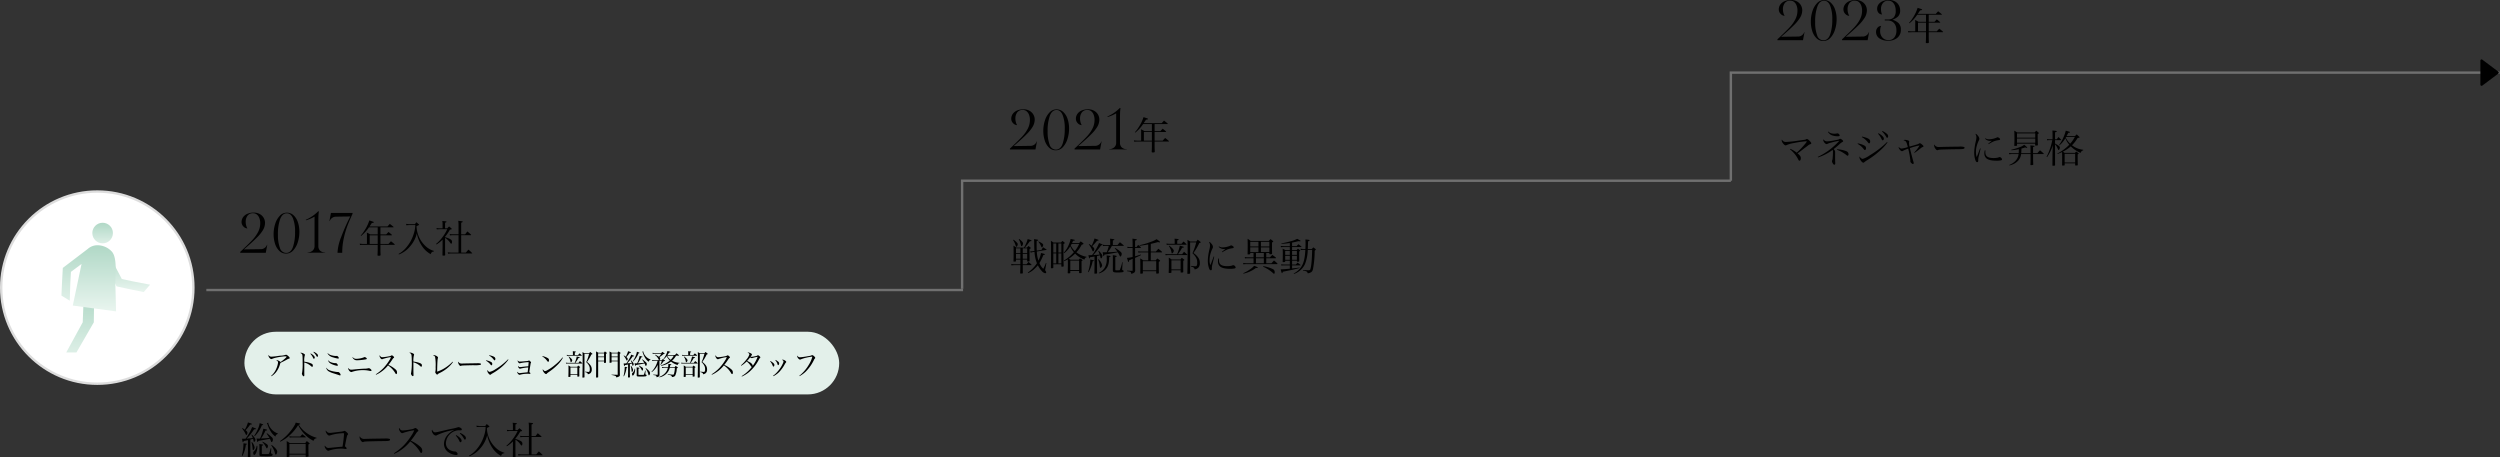 <svg xmlns="http://www.w3.org/2000/svg" xmlns:xlink="http://www.w3.org/1999/xlink" width="1040.666" height="190.429" viewBox="0 0 1040.666 190.429">
  <rect x="0" y="0" width="1040.666" height="190.429" fill="#333333" stroke="none"/>
  <defs>
    <linearGradient id="linear-gradient" x1="0.5" x2="0.5" y2="1" gradientUnits="objectBoundingBox">
      <stop offset="0" stop-color="#b0d8c6"/>
      <stop offset="1" stop-color="#e9f5ef"/>
    </linearGradient>
    <linearGradient id="linear-gradient-2" y2="1.278" xlink:href="#linear-gradient"/>
    <linearGradient id="linear-gradient-5" y2="1.262" xlink:href="#linear-gradient"/>
  </defs>
  <g id="グループ_280494" data-name="グループ 280494" transform="translate(-16451.5 16536.729)">
    <circle id="楕円形_552" data-name="楕円形 552" cx="40" cy="40" r="40" transform="translate(16452 -16457)" fill="#fff"/>
    <circle id="楕円形_554" data-name="楕円形 554" cx="40" cy="40" r="40" transform="translate(16452 -16457)" fill="#fff" stroke="#ddd" stroke-width="1"/>
    <g id="グループ_280478" data-name="グループ 280478" transform="translate(1906.075 1104)">
      <path id="パス_65013" data-name="パス 65013" d="M52.028,48.535l6.139,11.416,3.412.733,2.662.571,5.2,1.064,2.645-3.081L64.967,57.87,62.306,57.3l-1.985-.426L55.08,46.9Z" transform="translate(14535.813 -17581.461)" fill="url(#linear-gradient)"/>
      <path id="パス_65014" data-name="パス 65014" d="M13.021,109.575l-6.87,12.566h4.242l7.24-12.544.135-9.983-4.3-1.435Z" transform="translate(14566.84 -17616.141)" fill="url(#linear-gradient-2)"/>
      <path id="パス_65015" data-name="パス 65015" d="M48.3,101l5.53,22.479h4l-5.071-23.323Z" transform="translate(14538.334 -17617.479)" fill="url(#linear-gradient-2)"/>
      <path id="パス_65017" data-name="パス 65017" d="M14.591,34.313a5.959,5.959,0,0,0-3.7,1.586l-.007-.01L.572,43.74.383,47.225.235,49.943,0,55.249l3.457,2.13.236-7.248.147-2.718.11-2.028,4.426-3.3L4.726,59.407,22.745,61.84c-.1-3.223-.2-8.064-.3-11.287-.106-3.465,1-11.14-1.591-13.741a8.152,8.152,0,0,0-5.9-2.509q-.182,0-.361.01" transform="translate(14571 -17572.941)" fill="url(#linear-gradient)"/>
      <circle id="楕円形_553" data-name="楕円形 553" cx="4.286" cy="4.286" r="4.286" transform="translate(14583.857 -17548)" fill="url(#linear-gradient-5)"/>
    </g>
    <g id="グループ_280493" data-name="グループ 280493" transform="translate(91.5 295.5)">
      <path id="パス_68929" data-name="パス 68929" d="M3.216,11.488c0,1.248,0,1.552-.064,3.5v.032c0,.144.08.176.384.176.56,0,.7-.048.7-.256V14.88c-.032-1.856-.032-2.368-.032-3.488V7.744q.24-.072,1.152-.288a8.572,8.572,0,0,1,.208.992c.032.176.1.256.192.256.272,0,.56-.464.56-.9,0-.464-.528-1.216-1.488-2.144l-.16.128A9.474,9.474,0,0,1,5.248,7.12c-1.088.112-1.248.128-2.56.224A22.565,22.565,0,0,0,5.76,3.488h.064c.528,0,.72-.064.72-.224,0-.08-.08-.144-.256-.208q-.144-.048-.48-.192c-.192-.08-.48-.192-.848-.336a17.318,17.318,0,0,1-1.44,2.9A21.523,21.523,0,0,1,2.24,7.376c-.384.016-.7.032-.992.032h-.5c.208,1.28.256,1.456.4,1.456.128,0,.208-.16.3-.512.752-.144,1.008-.192,1.76-.368ZM10.992,5.28A17.008,17.008,0,0,1,12.16,7.056c-1.312.128-2.256.192-3.52.256a16.425,16.425,0,0,0,1.856-3.3c.5-.032.688-.112.688-.256s-.208-.224-1.568-.528a18.992,18.992,0,0,1-1.376,4.1c-.224.016-.352.016-.544.016-.3,0-.48,0-.9-.032.32,1.44.32,1.44.448,1.44.112,0,.224-.16.3-.448.544-.1.544-.1.96-.176L10.864,7.7c.64-.128.9-.176,1.472-.3A7.24,7.24,0,0,1,12.8,8.464c.064.224.144.32.272.32.256,0,.528-.528.528-1.056a1.221,1.221,0,0,0-.464-.96A22.387,22.387,0,0,0,11.152,5.12ZM.752,3.12a10.062,10.062,0,0,1,1.52,2.416c.08.224.16.3.256.3.224,0,.464-.464.464-.88,0-.384-.192-.672-.768-1.1a15.7,15.7,0,0,0,1.9-2.336c.5,0,.72-.08.72-.24,0-.128-.128-.192-1.632-.672a13.164,13.164,0,0,1-1.3,3.024A9.389,9.389,0,0,0,.864,2.944Zm.16,11.44A12.684,12.684,0,0,0,2.336,9.9c.352-.128.448-.176.448-.272,0-.144-.032-.16-1.44-.336a20.117,20.117,0,0,1-.672,5.152ZM9.168,8.768a7.53,7.53,0,0,1,1.632,2.3c.1.24.176.32.288.32.208,0,.448-.512.448-.96A.983.983,0,0,0,11.1,9.7,13.448,13.448,0,0,0,9.3,8.608ZM6.832,10.336a3.631,3.631,0,0,1-.976,2.144c-.432.416-.448.448-.448.784,0,.544.16.88.432.88.208,0,.48-.288.736-.768a6.163,6.163,0,0,0,.544-3.008Zm6.08-.16a9.3,9.3,0,0,1,1.536,3.216c.144.56.16.592.336.592a.378.378,0,0,0,.256-.112,1.929,1.929,0,0,0,.352-1.1c0-.672-.752-1.584-2.272-2.768ZM4.688,8.848a12.208,12.208,0,0,1,.48,2.752c.016.368.08.528.208.528.272,0,.608-.624.608-1.136a4.425,4.425,0,0,0-1.12-2.224ZM8,12.272l-.016,1.6c.016.8.048.816,2.544.816a13.794,13.794,0,0,0,2.48-.128c.32-.1.48-.272.48-.544a.343.343,0,0,0-.288-.352c-.352-.112-.384-.144-.384-.448v-.08l.1-1.744-.24-.016a13.246,13.246,0,0,1-.64,2.16c-.144.24-.144.24-1.552.24-1.36,0-1.36,0-1.44-.064-.048-.032-.064-.1-.064-.224V10.32c.416-.1.592-.192.592-.32,0-.144-.176-.208-.832-.288C8.56,9.7,8.288,9.648,7.92,9.6A11.783,11.783,0,0,1,8,11.12ZM11.04.9a1.838,1.838,0,0,1,.368.7,13.2,13.2,0,0,0,1.28,2.752,7.222,7.222,0,0,0,1.968,2.16,1.248,1.248,0,0,1,.976-1.088V5.2a6.256,6.256,0,0,1-2.96-2.176A4.993,4.993,0,0,1,11.68.944.721.721,0,0,1,11.712.72ZM6.016,6.368A13.311,13.311,0,0,0,9.008,1.792c.448-.08.528-.112.528-.224,0-.144-.176-.224-1.44-.656a9.428,9.428,0,0,1-.56,2.032A17.376,17.376,0,0,1,5.84,6.16ZM16.7,8.624A16.115,16.115,0,0,0,20.5,6.032,18.889,18.889,0,0,0,24.112,1.7a15.505,15.505,0,0,0,2.864,3.968A11.725,11.725,0,0,0,30.5,8.272c.336-.752.592-.976,1.264-1.056l.032-.224a12.343,12.343,0,0,1-4.144-1.984,11.628,11.628,0,0,1-3.3-3.472c.432-.08.624-.176.624-.3,0-.144-.192-.208-1.072-.384-.176-.032-.448-.1-.816-.16a5.215,5.215,0,0,1-.288.784,16.627,16.627,0,0,1-1.76,2.64,19.936,19.936,0,0,1-4.512,4.272Zm3.888-1.68a6.03,6.03,0,0,1,1.056-.1H27.1c.176,0,.208-.016.208-.08,0-.048-.048-.112-.128-.192-.576-.48-.768-.608-1.344-1.056-.368.416-.48.56-.848.96H21.648a7.147,7.147,0,0,1-1.184-.128Zm-.112,7.072h6.768v.752q0,.192.24.192a4.019,4.019,0,0,0,.816-.112c.112-.032.144-.08.144-.208v-.064c-.064-2.48-.064-2.48-.064-4.816.384-.128.528-.24.528-.336,0-.064-.032-.112-.16-.224-.432-.368-.576-.48-1.024-.816a9.77,9.77,0,0,0-.656.816H20.608a10.981,10.981,0,0,0-1.28-.816c.032.608.048,1.2.048,2.464,0,.656-.016,1.44-.048,3.936,0,.176.048.224.224.224a3.38,3.38,0,0,0,.832-.1c.08-.032.1-.08.1-.224Zm0-4.448h6.768v4.08H20.48Zm15.168-5.6a.6.6,0,0,0-.08.272,2.191,2.191,0,0,0,.4.976q.576.864,1.056.864a.932.932,0,0,0,.3-.048,18.5,18.5,0,0,1,3.3-.752c.656-.08,1.872-.192,2.144-.192.336,0,.448.064.448.288,0,.208-.144,1.76-.224,2.416-.176,1.5-.272,2.16-.432,2.928-1.328.08-1.344.08-2.736.224-.992.1-1.744.176-2.272.224-.288.032-.672.064-.832.064-.576,0-.976-.272-1.488-.976a.652.652,0,0,0-.08.288c0,.656.96,1.872,1.488,1.872a.854.854,0,0,0,.32-.08,15.658,15.658,0,0,1,5.152-.816,7.612,7.612,0,0,1,1.408.112,2.219,2.219,0,0,0,.416.048c.224,0,.352-.1.352-.256,0-.224-.128-.4-.56-.768-.032-.016-.08-.064-.144-.112.8-4.24.864-4.5,1.152-4.784.112-.112.16-.176.16-.288q0-.264-.576-.768a2.1,2.1,0,0,0-.928-.592.878.878,0,0,0-.3.1c-.368.16-.368.16-4.736.672a7.928,7.928,0,0,1-1.12.08A1.373,1.373,0,0,1,36.32,4.7,2.316,2.316,0,0,1,35.648,3.968Zm14.16,2.464c-.112.112-.128.144-.128.368a2.875,2.875,0,0,0,.608,1.472q.408.528.768.528a1.276,1.276,0,0,0,.24-.048c.256-.144.4-.16,1.152-.208.56-.032,4.224-.128,5.712-.144,3.024-.032,3.408-.048,3.84-.192a.47.47,0,0,0,.368-.432.333.333,0,0,0-.224-.32,6.348,6.348,0,0,0-2.08-.144c-.528,0-5.616.08-6.24.1-1.792.048-1.792.048-1.968.048A2.135,2.135,0,0,1,50.3,7.072,1.435,1.435,0,0,1,49.808,6.432Zm14.3,7.248a14.21,14.21,0,0,0,2.8-1.568,17.4,17.4,0,0,0,3.872-3.6,13.715,13.715,0,0,1,3.808,3.92,4.761,4.761,0,0,0,.384.64.5.5,0,0,0,.368.256c.272,0,.432-.32.432-.832a2.121,2.121,0,0,0-.608-1.584,15.749,15.749,0,0,0-4.144-2.7c1.248-1.632,1.248-1.632,2.016-2.784.576-.864.576-.864.912-1.088a.372.372,0,0,0,.208-.3c0-.3-.912-1.12-1.248-1.12a.636.636,0,0,0-.368.144,4.148,4.148,0,0,1-1.5.448,25.44,25.44,0,0,1-3.36.448c-.7,0-1.04-.24-1.5-1.072a.638.638,0,0,0-.112.32,1.976,1.976,0,0,0,.336.96c.352.624.688.912,1.04.912a.747.747,0,0,0,.272-.048,8.353,8.353,0,0,1,1.344-.432,17.079,17.079,0,0,1,3.376-.7,10.747,10.747,0,0,1-1.088,2.064,28.452,28.452,0,0,1-3.056,3.984,23.123,23.123,0,0,1-4.3,3.5ZM79.9,3.632a.694.694,0,0,0-.176.432,2.285,2.285,0,0,0,.416,1.072,1.766,1.766,0,0,0,1.232.944,1.054,1.054,0,0,0,.64-.224,27.054,27.054,0,0,1,7.152-2.144,8.293,8.293,0,0,0-2.608,1.84,5.929,5.929,0,0,0-1.744,3.9,4.249,4.249,0,0,0,1.856,3.584,6.608,6.608,0,0,0,3.264,1.152c.336,0,.576-.192.576-.448a1.31,1.31,0,0,0-.48-.768.8.8,0,0,0-.672-.256,4.835,4.835,0,0,1-1.616-.384,3.247,3.247,0,0,1-2.128-3.12,5.676,5.676,0,0,1,5.376-5.344,2.188,2.188,0,0,1,.448.032,2.265,2.265,0,0,0,.3.016c.3,0,.5-.16.5-.4,0-.208-.144-.416-.464-.608a2.137,2.137,0,0,0-.864-.336,2.016,2.016,0,0,0-.56.128,17.525,17.525,0,0,1-2.16.528c-1.1.208-2.016.416-2.592.56-3.6.864-4,.944-4.448.944a.907.907,0,0,1-.72-.272A1.742,1.742,0,0,1,79.9,3.632Zm9.824,2.48a7.675,7.675,0,0,1,1.232,1.7c.5,1.04.5,1.04.7,1.04.272,0,.5-.288.5-.672s-.224-.752-.8-1.28A8.16,8.16,0,0,0,89.936,5.9Zm1.68-.912a7.637,7.637,0,0,1,1.76,2.272c.128.224.224.3.368.3.24,0,.4-.272.4-.656,0-.432-.208-.768-.816-1.232a7.781,7.781,0,0,0-1.536-.912Zm7.024-2.656c.992-.08,1.088-.08,1.3-.08h2.432a12.519,12.519,0,0,1-.672,3.7,15.651,15.651,0,0,1-2.912,5.424,11.684,11.684,0,0,1-3.376,2.9l.128.224a11.093,11.093,0,0,0,4.736-3.472A12.441,12.441,0,0,0,102.8,5.888a14.124,14.124,0,0,0,2.144,5.3,10.141,10.141,0,0,0,3.648,3.392c.24-.784.5-.992,1.344-1.168l.016-.176a8.8,8.8,0,0,1-2.88-1.456A11.937,11.937,0,0,1,103.6,7.2a11.5,11.5,0,0,1-.912-4.3c.976-.432,1.056-.464,1.056-.592,0-.032-.048-.1-.176-.208-.4-.352-.528-.464-.944-.816-.288.352-.368.464-.624.816H99.792a7.58,7.58,0,0,1-1.456-.16ZM114.56,7.328A17.786,17.786,0,0,0,116.544,4.4c.72-.16.8-.192.8-.32,0-.048-.032-.1-.176-.256-.384-.336-.512-.448-.944-.8-.336.336-.448.432-.768.8h-.9V1.472c.48-.16.608-.24.608-.368,0-.16-.208-.208-.976-.272-.176-.016-.448-.048-.8-.08a5.425,5.425,0,0,1,.128,1.392v1.68h-1.28a5.981,5.981,0,0,1-1.248-.144l.112.592a8.452,8.452,0,0,1,1.136-.08h3.216a16.5,16.5,0,0,1-1.968,3.28,15.121,15.121,0,0,1-2.672,2.832l.176.24a13.363,13.363,0,0,0,2.528-2.032V11.3c-.032,2.3-.048,3.536-.048,3.712.048.128.112.16.352.16h.208c.4,0,.528-.064.576-.272-.032-.752-.032-.752-.048-3.68V7.776A7.047,7.047,0,0,1,116.528,9.6c.288.432.3.448.4.528a1.024,1.024,0,0,0,.176.1c.192,0,.352-.368.352-.768a1.193,1.193,0,0,0-.736-1.12,8.67,8.67,0,0,0-2.16-.848Zm5.6-.656V13.92h-2.832a11.478,11.478,0,0,1-1.664-.128l.144.608a7.722,7.722,0,0,1,1.52-.112H125.7c.08,0,.16-.048.16-.112a.208.208,0,0,0-.08-.112,19.963,19.963,0,0,0-1.488-1.392c-.5.544-.64.72-1.072,1.248h-1.952V6.672h4a.158.158,0,0,0,.16-.128.275.275,0,0,0-.064-.112c-.64-.592-.848-.768-1.52-1.328l-.928,1.2h-1.648V1.488c.464-.176.64-.288.64-.416,0-.144-.192-.208-1.024-.288-.16-.016-.5-.048-.832-.1a13.34,13.34,0,0,1,.112,2V6.3h-2.272a6.738,6.738,0,0,1-1.408-.128l.128.608a10.017,10.017,0,0,1,1.28-.112Z" transform="translate(16460 -16657)"/>
      <g id="グループ_280483" data-name="グループ 280483" transform="translate(16070 -19253)">
        <rect id="長方形_45199" data-name="長方形 45199" width="247.592" height="26.076" rx="13.038" transform="translate(391.74 2558.872)" fill="#e3f0ea"/>
        <path id="パス_68930" data-name="パス 68930" d="M2.976.4a7.427,7.427,0,0,0,1.86-1.608A9.478,9.478,0,0,0,6.564-4.644c.1-.312.108-.336.18-.54C8.04-5.8,8.58-6.072,9.576-6.636a2.764,2.764,0,0,1,.588-.252c.36-.1.432-.144.432-.324,0-.2-.348-.612-.864-1.008A1.336,1.336,0,0,0,9.1-8.568a.414.414,0,0,0-.156.036,7.292,7.292,0,0,1-2.208.36c-.456.048-.72.084-.828.1a23.845,23.845,0,0,1-2.892.312,1.162,1.162,0,0,1-1.188-.72.554.554,0,0,0-.084.276,1.617,1.617,0,0,0,.228.648c.264.444.7.8.96.8a.712.712,0,0,0,.276-.06,8.068,8.068,0,0,1,1.224-.42,23.028,23.028,0,0,1,4.14-.66c.564,0,.708.036.708.18,0,.084-.1.216-.372.48A14.631,14.631,0,0,1,6.756-5.52c-.084-.156-.2-.252-.516-.42a2.821,2.821,0,0,0-.924-.348.332.332,0,0,0-.276.12c.48.2.708.444.708.768a8.67,8.67,0,0,1-.72,2.616A7.977,7.977,0,0,1,2.856.24ZM16.668-5.076v-.276a7.433,7.433,0,0,1,2.82,1.536c.3.264.372.3.468.3.156,0,.264-.228.264-.528a.808.808,0,0,0-.492-.792,8.872,8.872,0,0,0-3.06-.816,7.424,7.424,0,0,1,.2-2.616.4.4,0,0,0,.072-.216c0-.18-.12-.312-.456-.5A2.706,2.706,0,0,0,15.324-9.4a.528.528,0,0,0-.312.1,1.377,1.377,0,0,1,.768.612c.156.3.192.948.192,3.42a23.621,23.621,0,0,1-.2,4.128,1.3,1.3,0,0,0-.1.444,1.728,1.728,0,0,0,.312.78c.168.216.3.324.432.324.18,0,.264-.156.264-.516V-.324c-.012-.312-.012-1.716-.012-2.4ZM19.2-8.94a5.419,5.419,0,0,1,.924,1.26c.372.78.372.78.528.78.2,0,.372-.216.372-.5s-.168-.564-.6-.96A5.52,5.52,0,0,0,19.356-9.1Zm1.26-.7a6.1,6.1,0,0,1,1.32,1.7c.1.18.168.24.276.24.18,0,.3-.2.3-.492,0-.336-.156-.576-.612-.924a5.886,5.886,0,0,0-1.152-.7Zm5.88.54a3.488,3.488,0,0,0,2.28,1.62,12.226,12.226,0,0,0,2.124.516c.18,0,.288-.1.288-.252a1.192,1.192,0,0,0-.48-.708.716.716,0,0,0-.312-.168.108.108,0,0,0-.06.012,1.669,1.669,0,0,1-.324.036,7.232,7.232,0,0,1-1.584-.216,3.283,3.283,0,0,1-1.8-.936Zm.264,2.94c.264.84.816,1.3,2.172,1.788a7.973,7.973,0,0,0,1.572.42.263.263,0,0,0,.288-.252,1.152,1.152,0,0,0-.408-.648c-.168-.168-.264-.216-.384-.216h-.12a1.1,1.1,0,0,1-.192.012,6.159,6.159,0,0,1-1.788-.384,1.911,1.911,0,0,1-1.008-.78Zm-.792,3.084a2.194,2.194,0,0,0,.972,1.4A9.281,9.281,0,0,0,28.9-.792c1.836.588,2,.636,2.268.744A1.09,1.09,0,0,0,31.5.036a.244.244,0,0,0,.276-.264A1.346,1.346,0,0,0,31.4-.972a.894.894,0,0,0-.72-.408.646.646,0,0,0-.132.012H30.5a9.291,9.291,0,0,1-1.272-.18,10.231,10.231,0,0,1-2.184-.6,2.015,2.015,0,0,1-1.1-.972ZM36.684-7.428c.66.924,1.068,1.176,1.968,1.176a24.873,24.873,0,0,0,3.264-.324c.612-.084.768-.144.768-.336,0-.132-.06-.228-.228-.36A1.491,1.491,0,0,0,41.8-7.6a.413.413,0,0,0-.192.06,9.035,9.035,0,0,1-3.3.672,1.737,1.737,0,0,1-1.464-.672ZM35.016-3.084c-.072.168-.072.168-.072.228a1.659,1.659,0,0,0,.336.816,1.38,1.38,0,0,0,.948.684.737.737,0,0,0,.372-.1,14.584,14.584,0,0,1,4.32-.7,13.257,13.257,0,0,1,2.8.264,2.666,2.666,0,0,0,.6.1c.2,0,.336-.108.336-.264,0-.3-.744-.912-1.116-.912a1.388,1.388,0,0,0-.324.048,6.231,6.231,0,0,1-1.62.156c-1.476.072-2.52.156-4.284.336-.528.06-.84.084-1.02.084A1.278,1.278,0,0,1,35.016-3.084ZM46.524-.24a10.658,10.658,0,0,0,2.1-1.176,13.048,13.048,0,0,0,2.9-2.7,10.287,10.287,0,0,1,2.856,2.94,3.569,3.569,0,0,0,.288.48.378.378,0,0,0,.276.192c.2,0,.324-.24.324-.624a1.591,1.591,0,0,0-.456-1.188,11.812,11.812,0,0,0-3.108-2.028c.936-1.224.936-1.224,1.512-2.088.432-.648.432-.648.684-.816a.279.279,0,0,0,.156-.228c0-.228-.684-.84-.936-.84a.477.477,0,0,0-.276.108,3.111,3.111,0,0,1-1.128.336,19.08,19.08,0,0,1-2.52.336c-.528,0-.78-.18-1.128-.8a.478.478,0,0,0-.084.24,1.482,1.482,0,0,0,.252.72c.264.468.516.684.78.684a.561.561,0,0,0,.2-.036,6.265,6.265,0,0,1,1.008-.324,12.809,12.809,0,0,1,2.532-.528,8.06,8.06,0,0,1-.816,1.548,21.339,21.339,0,0,1-2.292,2.988A17.342,17.342,0,0,1,46.428-.42ZM60.4-9.372A1.23,1.23,0,0,1,61.308-8.3a19.582,19.582,0,0,1,.084,2.064,26.311,26.311,0,0,1-.252,5.2.906.906,0,0,0-.06.336c0,.4.48,1.044.768,1.044a.272.272,0,0,0,.216-.108.765.765,0,0,0,.06-.408c0-.18,0-.384-.012-.636-.024-1.008-.024-1.008-.024-1.368V-3.936c0-.36,0-.732-.012-1.488a6.908,6.908,0,0,1,2.82,1.56c.312.288.324.288.444.288.18,0,.288-.2.288-.552,0-.432-.2-.672-.744-.924a10.848,10.848,0,0,0-2.8-.672A9.08,9.08,0,0,1,62.3-8.34c.072-.18.072-.18.072-.264,0-.228-.288-.468-.792-.66a2.424,2.424,0,0,0-.888-.2A.483.483,0,0,0,60.4-9.372Zm18,3.708a16.27,16.27,0,0,1-2.328,2.016,15.291,15.291,0,0,1-4.092,2.124v-.6c0-.888.072-3.072.132-3.8a6.454,6.454,0,0,1,.156-1.188.6.6,0,0,0,.06-.252c0-.24-.24-.48-.708-.732a2.265,2.265,0,0,0-.96-.288.573.573,0,0,0-.372.12c.528.18.72.324.828.624a19.348,19.348,0,0,1,.216,4.26,6.782,6.782,0,0,1-.1,1.836c-.06.156-.06.156-.06.216,0,.324.552,1.032.792,1.032a.369.369,0,0,0,.276-.156c.216-.228.228-.228.9-.576A15.139,15.139,0,0,0,76.764-3.48a10.727,10.727,0,0,0,1.788-2.04Zm2.4-.012c-.084.084-.1.108-.1.276a2.156,2.156,0,0,0,.456,1.1q.306.4.576.4a.957.957,0,0,0,.18-.036c.192-.108.3-.12.864-.156.42-.024,3.168-.1,4.284-.108a11.484,11.484,0,0,0,2.88-.144.352.352,0,0,0,.276-.324.25.25,0,0,0-.168-.24,4.761,4.761,0,0,0-1.56-.108c-.4,0-4.212.06-4.68.072-1.344.036-1.344.036-1.476.036A1.6,1.6,0,0,1,81.168-5.2,1.076,1.076,0,0,1,80.8-5.676ZM93.588-8.208a5.541,5.541,0,0,1,1.644,1.332c.516.636.516.636.648.636.18,0,.324-.264.324-.6,0-.708-.612-1.08-2.532-1.536ZM92.28-6.084A5.929,5.929,0,0,1,94.2-4.44c.18.228.252.276.372.276.18,0,.336-.264.336-.576a.855.855,0,0,0-.456-.792,6.337,6.337,0,0,0-2.1-.708Zm9.192-.576a25.681,25.681,0,0,1-5.256,4.14,7.444,7.444,0,0,1-2.352,1.092c-.36,0-.648-.24-.912-.756a.419.419,0,0,0-.1.288,1.989,1.989,0,0,0,.372.96c.348.48.612.708.852.708a.4.4,0,0,0,.276-.12,2.676,2.676,0,0,1,.576-.408A23.652,23.652,0,0,0,99.1-3.72a16.525,16.525,0,0,0,2.544-2.808Zm4.056.384a1.276,1.276,0,0,0-.036.24,1.292,1.292,0,0,0,.324.732c.192.228.336.312.516.312a.648.648,0,0,0,.276-.06,19.5,19.5,0,0,1,3.444-.432c-.012.288-.084,1.2-.144,1.728-1.224.1-1.308.1-2.388.228a8.75,8.75,0,0,1-1.056.1.836.836,0,0,1-.792-.468.368.368,0,0,0-.048.18c0,.336.528.984.8.984a.776.776,0,0,0,.24-.048,15.984,15.984,0,0,1,3.216-.492c-.108.96-.18,1.656-.24,2.016-1.02.1-2.232.216-2.748.288a3.794,3.794,0,0,1-.6.06,1.222,1.222,0,0,1-.96-.576.4.4,0,0,0-.048.168.93.93,0,0,0,.18.456c.264.42.576.66.84.66a.809.809,0,0,0,.276-.06,10.789,10.789,0,0,1,3.024-.384,5.281,5.281,0,0,1,.732.036,1.867,1.867,0,0,0,.24.012.208.208,0,0,0,.216-.216q0-.234-.468-.5c.192-1.26.312-2.112.384-2.532.1-.612.1-.612.144-.912A.526.526,0,0,1,111-5.136a.215.215,0,0,0,.06-.156.8.8,0,0,0-.264-.456c-.252-.276-.444-.408-.588-.408a.363.363,0,0,0-.192.06c-.18.1-.18.1-.684.156-1.308.132-2.34.216-2.856.216A.85.85,0,0,1,105.528-6.276ZM115.716-7.86A6.218,6.218,0,0,1,117.672-6.1c.324.42.384.48.516.48.2,0,.336-.276.336-.672a.922.922,0,0,0-.408-.816A6.848,6.848,0,0,0,115.8-8Zm8.424.432a18.981,18.981,0,0,1-3.228,3.2,17.41,17.41,0,0,1-2.868,1.98,2.982,2.982,0,0,1-1.164.5.778.778,0,0,1-.48-.252,1.826,1.826,0,0,1-.432-.528.573.573,0,0,0-.06.24c0,.612.912,1.764,1.4,1.764.156,0,.228-.06.42-.288.084-.108.144-.156.708-.552a23.726,23.726,0,0,0,3.372-2.736,12.482,12.482,0,0,0,2.52-3.228Zm5.136-1V-9.492c.312-.1.444-.168.444-.276,0-.132-.156-.168-1.284-.264a8.517,8.517,0,0,1,.048.888v.72h-1.56a5.956,5.956,0,0,1-1.008-.1l.072.432a5.578,5.578,0,0,1,.936-.06h5.136q.144,0,.144-.072a.341.341,0,0,0-.072-.12,11.638,11.638,0,0,0-.888-.8c-.276.312-.36.408-.648.72Zm.216,3.24A14.327,14.327,0,0,0,130.8-7.2c.372-.024.54-.084.54-.192s-.108-.156-1.26-.456a12.467,12.467,0,0,1-.852,2.664H126.5a4.5,4.5,0,0,1-.936-.1l.084.432a5.617,5.617,0,0,1,.84-.06H132.3c.072,0,.12-.036.12-.072a.247.247,0,0,0-.06-.108c-.408-.384-.528-.492-.96-.852-.252.312-.336.42-.6.756ZM126.66-7.752a5.085,5.085,0,0,1,.852,2.148c.012.108.06.168.12.168.216,0,.564-.492.564-.8,0-.36-.468-.888-1.428-1.62Zm.8,7.584h2.868V.4c0,.12.036.144.24.144.444,0,.576-.048.588-.2,0-.48,0-.828-.012-1.068v-2.4c.252-.1.348-.168.348-.252a.206.206,0,0,0-.1-.156c-.3-.228-.4-.3-.708-.528-.168.216-.228.288-.4.516h-2.784c-.372-.264-.492-.336-.888-.576.036,1.08.036,1.08.036,1.5,0,1.284-.012,2.148-.06,3.144,0,.132.048.156.276.156.468,0,.576-.036.588-.2Zm0-3.108h2.868V-.444h-2.868ZM133.3-8.868H135.2a19.651,19.651,0,0,1-1.176,3.384,5.092,5.092,0,0,1,1.152,1.44,2.775,2.775,0,0,1,.324,1.476,1.686,1.686,0,0,1-.192,1.032.488.488,0,0,1-.4.12c-.12,0-.336-.012-.828-.06-.108-.012-.312-.036-.54-.06l-.012.18c.876.24,1.1.42,1.152.912A1.947,1.947,0,0,0,135.84-.96a1.942,1.942,0,0,0,.492-1.476,2.816,2.816,0,0,0-.648-1.884,5.489,5.489,0,0,0-1.344-1.236,19.547,19.547,0,0,0,1.836-3.12c.3-.06.432-.12.432-.228,0-.048-.036-.1-.108-.168-.348-.288-.468-.372-.84-.66-.216.288-.216.288-.432.588h-1.86c-.384-.228-.5-.3-.9-.516.048.828.06,1.248.06,2.688,0,2.556-.036,5.892-.1,7.764.012.132.048.156.24.156a1.878,1.878,0,0,0,.564-.072.165.165,0,0,0,.072-.156V-.456c-.012-.468-.012-.792-.012-.888Zm8.136,3.036v.564c0,.084.036.108.168.108a1.946,1.946,0,0,0,.552-.06c.072-.024.1-.036.1-.108-.012-1.224-.012-1.224-.012-1.764,0-.252,0-.252.012-1.824.288-.18.372-.252.372-.324,0-.048-.036-.1-.108-.168-.3-.228-.4-.3-.708-.528a5.388,5.388,0,0,0-.42.528h-2.34c-.4-.24-.516-.312-.948-.54.036.54.048,1.74.048,4.74,0,2.616-.012,4.572-.036,6.036.012.084.048.108.156.108.144,0,.5-.036.588-.048.108-.024.132-.048.132-.156V-5.832Zm0-.276h-2.448v-1.44h2.448Zm0-1.716h-2.448V-9.132h2.448Zm5.688,1.992V-.36c0,.12-.024.132-.144.144-.96-.024-1.02-.024-2.388-.072l-.012.156a7.609,7.609,0,0,1,1.536.36c.252.12.336.24.432.648A3.672,3.672,0,0,0,147.7.48a.656.656,0,0,0,.336-.648c-.024-.96-.024-.96-.036-3.2V-8.964c.24-.132.348-.228.348-.312,0-.048-.048-.1-.18-.192-.276-.2-.36-.264-.66-.48-.2.228-.276.3-.468.54h-2.388c-.408-.228-.54-.3-.948-.5.048.6.048.672.048,2.484,0,1.14,0,1.272-.024,2.076v.024c0,.084.048.108.192.108a3.546,3.546,0,0,0,.576-.06.108.108,0,0,0,.084-.12v-.432Zm0-.276h-2.544v-1.44h2.544Zm0-1.716h-2.544V-9.132h2.544Zm4.332,5.94c0,.936,0,1.164-.048,2.628V.768c0,.108.06.132.288.132.42,0,.528-.036.528-.192V.66c-.024-1.392-.024-1.776-.024-2.616V-4.692q.18-.054.864-.216a6.431,6.431,0,0,1,.156.744c.024.132.072.192.144.192.2,0,.42-.348.42-.672,0-.348-.4-.912-1.116-1.608l-.12.1a7.107,7.107,0,0,1,.432,1c-.816.084-.936.1-1.92.168a16.924,16.924,0,0,0,2.3-2.892h.048c.4,0,.54-.048.54-.168,0-.06-.06-.108-.192-.156q-.108-.036-.36-.144c-.144-.06-.36-.144-.636-.252a12.988,12.988,0,0,1-1.08,2.172,16.139,16.139,0,0,1-.96,1.464c-.288.012-.528.024-.744.024H149.6c.156.96.192,1.092.3,1.092s.156-.12.228-.384c.564-.108.756-.144,1.32-.276Zm5.832-4.656a12.755,12.755,0,0,1,.876,1.332c-.984.1-1.692.144-2.64.192a12.318,12.318,0,0,0,1.392-2.472c.372-.024.516-.084.516-.192s-.156-.168-1.176-.4A14.244,14.244,0,0,1,155.22-5c-.168.012-.264.012-.408.012-.228,0-.36,0-.672-.024.24,1.08.24,1.08.336,1.08s.168-.12.228-.336c.408-.072.408-.072.72-.132l1.764-.324c.48-.1.672-.132,1.1-.228a5.431,5.431,0,0,1,.348.8c.048.168.108.24.2.24.192,0,.4-.4.4-.792a.916.916,0,0,0-.348-.72A16.791,16.791,0,0,0,157.4-6.66ZM149.6-8.16a7.547,7.547,0,0,1,1.14,1.812c.06.168.12.228.192.228.168,0,.348-.348.348-.66,0-.288-.144-.5-.576-.828a11.778,11.778,0,0,0,1.428-1.752c.372,0,.54-.06.54-.18,0-.1-.1-.144-1.224-.5a9.873,9.873,0,0,1-.972,2.268,7.041,7.041,0,0,0-.792-.516Zm.12,8.58a9.513,9.513,0,0,0,1.068-3.492c.264-.1.336-.132.336-.2,0-.108-.024-.12-1.08-.252a15.088,15.088,0,0,1-.5,3.864Zm6.192-4.344A5.648,5.648,0,0,1,157.14-2.2c.072.18.132.24.216.24.156,0,.336-.384.336-.72a.737.737,0,0,0-.324-.552,10.086,10.086,0,0,0-1.356-.816Zm-1.752,1.176a2.724,2.724,0,0,1-.732,1.608c-.324.312-.336.336-.336.588,0,.408.12.66.324.66.156,0,.36-.216.552-.576a4.622,4.622,0,0,0,.408-2.256Zm4.56-.12a6.975,6.975,0,0,1,1.152,2.412c.108.42.12.444.252.444A.283.283,0,0,0,160.32-.1a1.446,1.446,0,0,0,.264-.828c0-.5-.564-1.188-1.7-2.076Zm-6.168-1a9.157,9.157,0,0,1,.36,2.064c.012.276.06.4.156.4.2,0,.456-.468.456-.852a3.318,3.318,0,0,0-.84-1.668ZM155.04-1.3l-.012,1.2c.012.6.036.612,1.908.612a10.345,10.345,0,0,0,1.86-.1c.24-.072.36-.2.36-.408a.257.257,0,0,0-.216-.264c-.264-.084-.288-.108-.288-.336v-.06l.072-1.308-.18-.012a9.935,9.935,0,0,1-.48,1.62c-.108.18-.108.18-1.164.18-1.02,0-1.02,0-1.08-.048-.036-.024-.048-.072-.048-.168V-2.76c.312-.072.444-.144.444-.24s-.132-.156-.624-.216c-.132-.012-.336-.048-.612-.084a8.837,8.837,0,0,1,.06,1.14Zm2.28-8.532a1.379,1.379,0,0,1,.276.528,9.9,9.9,0,0,0,.96,2.064,5.416,5.416,0,0,0,1.476,1.62.936.936,0,0,1,.732-.816V-6.6a4.692,4.692,0,0,1-2.22-1.632,3.745,3.745,0,0,1-.744-1.56.541.541,0,0,1,.024-.168Zm-3.768,4.1A9.983,9.983,0,0,0,155.8-9.156c.336-.06.4-.084.4-.168,0-.108-.132-.168-1.08-.492a7.07,7.07,0,0,1-.42,1.524A13.032,13.032,0,0,1,153.42-5.88Zm13.2,2.352a7.15,7.15,0,0,1-1.224-.084l.072.42a9.89,9.89,0,0,1,1.152-.06H168a4.737,4.737,0,0,1-1.992,2.928,6.089,6.089,0,0,1-1.6.84l.108.192A7.7,7.7,0,0,0,165.684.48a5.673,5.673,0,0,0,1.9-1.344,5.162,5.162,0,0,0,1.2-2.232h2.136a9.343,9.343,0,0,1-.36,2.424c-.1.312-.18.4-.372.4-.312,0-.828-.048-1.608-.132-.132-.024-.336-.048-.6-.072l-.024.2c1.44.24,1.644.36,1.752,1,.744-.048,1.14-.228,1.38-.648a7.226,7.226,0,0,0,.624-2.964c.312-.12.456-.216.456-.312,0-.048-.036-.1-.156-.18-.312-.24-.42-.312-.756-.54-.18.228-.24.3-.42.552H168.84c.048-.228.084-.4.156-.852.228-.084.372-.132.408-.156s.072-.06.072-.1c0-.12-.2-.168-1.272-.264a2,2,0,0,1,.012.228,5.369,5.369,0,0,1-.144,1.14Zm5.82-4.788a.1.1,0,0,0,.108-.084c0-.012-.024-.06-.036-.1-.444-.36-.576-.48-1.032-.816-.264.312-.36.408-.648.72H167.88c.216-.324.324-.516.624-1.02.4-.036.54-.1.54-.2s-.084-.144-.588-.288c-.132-.036-.348-.108-.612-.18a8.383,8.383,0,0,1-1.668,3.288l.12.132a7.154,7.154,0,0,0,1.236-1.248,6.27,6.27,0,0,0,1.308,1.812,10.08,10.08,0,0,1-3.7,2l.072.2a9.768,9.768,0,0,0,4.1-1.764,8.307,8.307,0,0,0,2.748,1.44c.144-.516.3-.684.756-.78v-.168a6.949,6.949,0,0,1-3.072-.864,7.486,7.486,0,0,0,1.68-2.088Zm-4.884,0h2.772a6.306,6.306,0,0,1-1.284,1.7A4.978,4.978,0,0,1,167.688-8.16Zm-4.92-1.116A6.809,6.809,0,0,1,161.6-9.36l.1.42A7.537,7.537,0,0,1,162.768-9h2.52a6.442,6.442,0,0,1-1,1.284,9.693,9.693,0,0,0-1.524-.864l-.12.132a4.449,4.449,0,0,1,1.476,1.776c.144.276.144.276.24.36H162.5a5.7,5.7,0,0,1-1.068-.084l.108.42a6.316,6.316,0,0,1,1.02-.06h1.188a10.154,10.154,0,0,1-.84,2.184A10.128,10.128,0,0,1,161.2-1.476l.12.132a7.527,7.527,0,0,0,2.46-3.024V-.384c0,.108-.036.144-.18.156-.456-.012-.468-.012-1.152-.06-.108,0-.276-.012-.492-.024l-.024.192c1.188.144,1.332.24,1.38.924.948-.2,1.212-.432,1.212-1.032,0-.18-.012-1.14-.012-2.868v-2.94h.948a7.208,7.208,0,0,1-.564,1.608l.132.084a10.375,10.375,0,0,0,1.224-1.524c.564-.108.564-.108.576-.192v-.012c0-.048-.048-.108-.144-.192-.312-.228-.408-.3-.732-.528a6.214,6.214,0,0,0-.492.48h-1a.58.58,0,0,0,.228-.252,1.024,1.024,0,0,0,.132-.456.648.648,0,0,0-.312-.528,10.4,10.4,0,0,0,1.668-1.284c.384-.024.492-.06.492-.156,0-.048-.024-.084-.084-.156-.372-.288-.48-.372-.876-.636a4.251,4.251,0,0,0-.42.5Zm14.508.852V-9.492c.312-.1.444-.168.444-.276,0-.132-.156-.168-1.284-.264a8.513,8.513,0,0,1,.048.888v.72h-1.56a5.956,5.956,0,0,1-1.008-.1l.072.432a5.578,5.578,0,0,1,.936-.06h5.136q.144,0,.144-.072a.341.341,0,0,0-.072-.12,11.638,11.638,0,0,0-.888-.8c-.276.312-.36.408-.648.72Zm.216,3.24A14.325,14.325,0,0,0,178.8-7.2c.372-.024.54-.084.54-.192s-.108-.156-1.26-.456a12.468,12.468,0,0,1-.852,2.664H174.5a4.5,4.5,0,0,1-.936-.1l.084.432a5.617,5.617,0,0,1,.84-.06H180.3c.072,0,.12-.036.12-.072a.247.247,0,0,0-.06-.108c-.408-.384-.528-.492-.96-.852-.252.312-.336.42-.6.756ZM174.66-7.752a5.085,5.085,0,0,1,.852,2.148c.012.108.06.168.12.168.216,0,.564-.492.564-.8,0-.36-.468-.888-1.428-1.62Zm.8,7.584h2.868V.4c0,.12.036.144.24.144.444,0,.576-.048.588-.2,0-.48,0-.828-.012-1.068v-2.4c.252-.1.348-.168.348-.252a.206.206,0,0,0-.1-.156c-.3-.228-.4-.3-.708-.528-.168.216-.228.288-.4.516h-2.784c-.372-.264-.492-.336-.888-.576.036,1.08.036,1.08.036,1.5,0,1.284-.012,2.148-.06,3.144,0,.132.048.156.276.156.468,0,.576-.036.588-.2Zm0-3.108h2.868V-.444h-2.868ZM181.3-8.868H183.2a19.652,19.652,0,0,1-1.176,3.384,5.092,5.092,0,0,1,1.152,1.44,2.774,2.774,0,0,1,.324,1.476,1.686,1.686,0,0,1-.192,1.032.488.488,0,0,1-.4.12c-.12,0-.336-.012-.828-.06-.108-.012-.312-.036-.54-.06l-.012.18c.876.24,1.1.42,1.152.912A1.947,1.947,0,0,0,183.84-.96a1.942,1.942,0,0,0,.492-1.476,2.816,2.816,0,0,0-.648-1.884,5.49,5.49,0,0,0-1.344-1.236,19.549,19.549,0,0,0,1.836-3.12c.3-.06.432-.12.432-.228,0-.048-.036-.1-.108-.168-.348-.288-.468-.372-.84-.66-.216.288-.216.288-.432.588h-1.86c-.384-.228-.5-.3-.9-.516.048.828.06,1.248.06,2.688,0,2.556-.036,5.892-.1,7.764.012.132.048.156.24.156a1.878,1.878,0,0,0,.564-.072.165.165,0,0,0,.072-.156V-.456c-.012-.468-.012-.792-.012-.888ZM186.324-.24a10.657,10.657,0,0,0,2.1-1.176,13.048,13.048,0,0,0,2.9-2.7,10.286,10.286,0,0,1,2.856,2.94,3.569,3.569,0,0,0,.288.48.378.378,0,0,0,.276.192c.2,0,.324-.24.324-.624a1.591,1.591,0,0,0-.456-1.188,11.812,11.812,0,0,0-3.108-2.028c.936-1.224.936-1.224,1.512-2.088.432-.648.432-.648.684-.816a.279.279,0,0,0,.156-.228c0-.228-.684-.84-.936-.84a.477.477,0,0,0-.276.108,3.111,3.111,0,0,1-1.128.336,19.08,19.08,0,0,1-2.52.336c-.528,0-.78-.18-1.128-.8a.478.478,0,0,0-.084.24,1.482,1.482,0,0,0,.252.72c.264.468.516.684.78.684a.56.56,0,0,0,.2-.036,6.265,6.265,0,0,1,1.008-.324,12.809,12.809,0,0,1,2.532-.528,8.06,8.06,0,0,1-.816,1.548,21.338,21.338,0,0,1-2.292,2.988A17.343,17.343,0,0,1,186.228-.42Zm12.492.756a12.893,12.893,0,0,0,3.072-1.932,16.952,16.952,0,0,0,4.056-5.232,1.6,1.6,0,0,1,.4-.552c.12-.1.168-.156.168-.24a.869.869,0,0,0-.324-.492c-.312-.288-.516-.408-.672-.408a.4.4,0,0,0-.192.06,2.024,2.024,0,0,1-.948.324,9.082,9.082,0,0,1-1.6.264,1.192,1.192,0,0,1-.336-.048c.456-.576.564-.756.564-.924s-.156-.324-.492-.5a2.619,2.619,0,0,0-1.068-.348.592.592,0,0,0-.264.06c.564.252.768.444.768.72a5.645,5.645,0,0,1-1.188,2.088,15.366,15.366,0,0,1-2.316,2.484l.132.18a11.121,11.121,0,0,0,2.22-1.788,6.709,6.709,0,0,1,1.668,1.788c.252.384.324.444.516.48a14.374,14.374,0,0,1-2.016,2.172A15.5,15.5,0,0,1,198.72.336Zm6.552-8.208a14.771,14.771,0,0,1-2.04,3.744,1.1,1.1,0,0,0-.156-.54,2.519,2.519,0,0,0-1.044-.936,7.847,7.847,0,0,0-1.152-.54,14.347,14.347,0,0,0,1.272-1.512,1.23,1.23,0,0,0,.72.324.952.952,0,0,0,.372-.084,11.242,11.242,0,0,1,1.1-.288A5.664,5.664,0,0,1,205.368-7.692Zm5.2,1.836a6.747,6.747,0,0,1,1.1,1.884c.108.252.18.336.3.336.192,0,.384-.336.384-.7,0-.456-.468-.912-1.668-1.644Zm2.16-.42a4.08,4.08,0,0,1,.924,1.668c.084.276.156.372.288.372.192,0,.4-.372.4-.732a.935.935,0,0,0-.444-.744,4.74,4.74,0,0,0-1.056-.7Zm-.8,6.648a9.176,9.176,0,0,0,3.1-2.52,13.938,13.938,0,0,0,1.656-2.484,5.115,5.115,0,0,1,.42-.648c.144-.144.168-.18.168-.3,0-.18-.132-.336-.456-.552a2.007,2.007,0,0,0-1.008-.384.434.434,0,0,0-.288.108c.5.228.624.36.624.636a2.007,2.007,0,0,1-.228.756,13.611,13.611,0,0,1-2.316,3.564A10.889,10.889,0,0,1,211.8.192Zm10.9-.024a12.7,12.7,0,0,0,2.472-1.788,17.464,17.464,0,0,0,3.468-4.86,2.091,2.091,0,0,1,.408-.66c.144-.156.168-.2.168-.324,0-.144-.12-.324-.372-.576a1.828,1.828,0,0,0-.876-.552c-.1,0-.1,0-.24.084a4.021,4.021,0,0,1-1.392.336,30.883,30.883,0,0,1-3.408.492,1.143,1.143,0,0,1-1.128-.7.414.414,0,0,0-.084.252,1.36,1.36,0,0,0,.312.744c.288.408.612.648.852.648a1.072,1.072,0,0,0,.444-.12,13.191,13.191,0,0,1,2.2-.672,19.334,19.334,0,0,1,2.22-.408c.18,0,.24.036.24.156a11.669,11.669,0,0,1-1.428,3.2,16.374,16.374,0,0,1-3.96,4.6Z" transform="translate(400 2577)"/>
      </g>
      <g id="グループ_280486" data-name="グループ 280486" transform="translate(16260 -19305)">
        <path id="パス_68931" data-name="パス 68931" d="M9.248-10.592h5.3c.1,0,.176-.048.176-.128a.233.233,0,0,0-.08-.128c-.656-.544-.848-.688-1.488-1.184-.416.448-.544.592-.96,1.072H4.7l.96-1.44a2.677,2.677,0,0,0,.72-.144A.217.217,0,0,0,6.5-12.72c0-.128-.1-.176-1.872-.752a17.036,17.036,0,0,1-2.144,4.4A11.19,11.19,0,0,1,1.04-7.2l.16.176a15.406,15.406,0,0,0,3.264-3.568H8.112v2.944h-3.1a13.2,13.2,0,0,0-1.424-.768,14.4,14.4,0,0,1,.048,1.648V-3.68H2.256A9.934,9.934,0,0,1,.64-3.808l.1.56c.384-.032,1.088-.064,1.52-.064H8.112v2c0,.512-.048,1.728-.08,2.288.016.208.112.256.464.256.624,0,.784-.064.816-.32-.064-1.7-.064-1.76-.064-2.224v-2H15.04a.163.163,0,0,0,.176-.144q0-.048-.1-.144c-.608-.528-.816-.688-1.488-1.2-.448.48-.592.624-1.024,1.12H9.248v-3.6h4.608c.1,0,.192-.064.192-.128a.233.233,0,0,0-.08-.128c-.576-.512-.768-.656-1.36-1.136-.416.448-.544.576-.96,1.024h-2.4ZM8.112-7.28v3.6H4.784v-3.6Zm11.92-4.176c.992-.08,1.088-.08,1.3-.08H23.76a12.519,12.519,0,0,1-.672,3.7,15.651,15.651,0,0,1-2.912,5.424A11.684,11.684,0,0,1,16.8.48L16.928.7a11.093,11.093,0,0,0,4.736-3.472A12.441,12.441,0,0,0,24.4-8.112a14.125,14.125,0,0,0,2.144,5.3A10.141,10.141,0,0,0,30.192.576c.24-.784.5-.992,1.344-1.168l.016-.176a8.8,8.8,0,0,1-2.88-1.456A11.937,11.937,0,0,1,25.2-6.8a11.5,11.5,0,0,1-.912-4.3c.976-.432,1.056-.464,1.056-.592,0-.032-.048-.1-.176-.208-.4-.352-.528-.464-.944-.816-.288.352-.368.464-.624.816H21.392a7.579,7.579,0,0,1-1.456-.16ZM36.16-6.672A17.786,17.786,0,0,0,38.144-9.6c.72-.16.8-.192.8-.32,0-.048-.032-.1-.176-.256-.384-.336-.512-.448-.944-.8-.336.336-.448.432-.768.8h-.9v-2.352c.48-.16.608-.24.608-.368,0-.16-.208-.208-.976-.272-.176-.016-.448-.048-.8-.08a5.425,5.425,0,0,1,.128,1.392v1.68H33.84a5.981,5.981,0,0,1-1.248-.144l.112.592a8.452,8.452,0,0,1,1.136-.08h3.216a16.5,16.5,0,0,1-1.968,3.28A15.121,15.121,0,0,1,32.416-3.7l.176.24A13.363,13.363,0,0,0,35.12-5.488V-2.7c-.032,2.3-.048,3.536-.048,3.712.048.128.112.16.352.16h.208c.4,0,.528-.064.576-.272-.032-.752-.032-.752-.048-3.68v-3.44A7.047,7.047,0,0,1,38.128-4.4c.288.432.3.448.4.528a1.024,1.024,0,0,0,.176.1c.192,0,.352-.368.352-.768a1.193,1.193,0,0,0-.736-1.12,8.67,8.67,0,0,0-2.16-.848Zm5.6-.656V-.08H38.928a11.478,11.478,0,0,1-1.664-.128L37.408.4a7.722,7.722,0,0,1,1.52-.112H47.3c.08,0,.16-.048.16-.112a.208.208,0,0,0-.08-.112,19.963,19.963,0,0,0-1.488-1.392c-.5.544-.64.72-1.072,1.248H42.864V-7.328h4a.158.158,0,0,0,.16-.128.275.275,0,0,0-.064-.112c-.64-.592-.848-.768-1.52-1.328l-.928,1.2H42.864v-4.816c.464-.176.64-.288.64-.416,0-.144-.192-.208-1.024-.288-.16-.016-.5-.048-.832-.1a13.34,13.34,0,0,1,.112,2V-7.7H39.488a6.738,6.738,0,0,1-1.408-.128l.128.608a10.017,10.017,0,0,1,1.28-.112Z" transform="translate(249.112 2578)"/>
        <path id="パス_69253" data-name="パス 69253" d="M2.52-1.392Q5.16-3.888,6.564-5.4a14.811,14.811,0,0,0,2.3-3.24,7.837,7.837,0,0,0,.9-3.672,5.648,5.648,0,0,0-.408-2.244,3.346,3.346,0,0,0-1.068-1.428,2.414,2.414,0,0,0-1.452-.48,2.735,2.735,0,0,0-2.364,1.032,4.188,4.188,0,0,0-.756,2.544,5.888,5.888,0,0,0,.192,1.5,4.425,4.425,0,0,0,.528,1.26,2.442,2.442,0,0,1-1.7-.852,2.573,2.573,0,0,1-.744-1.788A3.476,3.476,0,0,1,2.616-14.8,4.183,4.183,0,0,1,4.38-16.212a6.44,6.44,0,0,1,2.676-.516,4.981,4.981,0,0,1,2.556.624,4.221,4.221,0,0,1,1.608,1.6,4.12,4.12,0,0,1,.54,2.028,5.911,5.911,0,0,1-.768,2.868A15.749,15.749,0,0,1,8.376-6.336q-1.848,1.872-5.4,4.92l6.816-.1A2.722,2.722,0,0,0,12.6-3.36h.1L12.072,0H1.44V-.384ZM20.544.336A3.944,3.944,0,0,1,17.712-.792a7.047,7.047,0,0,1-1.776-2.976,12.749,12.749,0,0,1-.6-3.96,13.873,13.873,0,0,1,.684-4.392,8.377,8.377,0,0,1,1.932-3.324,3.913,3.913,0,0,1,2.856-1.26,4.052,4.052,0,0,1,2.82,1.08,6.809,6.809,0,0,1,1.812,2.9,12.315,12.315,0,0,1,.624,4.008,14.091,14.091,0,0,1-.672,4.344,8.685,8.685,0,0,1-1.92,3.4A3.922,3.922,0,0,1,20.544.336Zm-3.408-7.9a15.215,15.215,0,0,0,.828,5.544A2.752,2.752,0,0,0,20.544.048q1.968,0,2.844-2.472a18.834,18.834,0,0,0,.876-6.216,14.9,14.9,0,0,0-.888-5.736q-.888-2.064-2.544-2.064-1.848,0-2.772,2.412A18.509,18.509,0,0,0,17.136-7.56ZM29.5-.1A3.491,3.491,0,0,0,31.632-.96a2.459,2.459,0,0,0,.744-1.848v-12.24q-.96.528-1.668.84a18.288,18.288,0,0,1-1.86.672l-.144-.192a16.31,16.31,0,0,0,5.232-3.6l.24.168a14.556,14.556,0,0,0-.168,1.536q-.048.816-.048,3.168v9.648A2.678,2.678,0,0,0,34.6-.948,3.24,3.24,0,0,0,36.768-.1v.12q-1.944-.072-3.792-.072-1.632,0-3.48.072ZM41.928,0a20.347,20.347,0,0,1,1.548-6.612,81.454,81.454,0,0,1,3.756-8.508q-4.7.048-5.784.1a2.75,2.75,0,0,0-2.76,1.824h-.12l.624-3.408h9v.384q-1.176,2.544-2.04,4.74a37.16,37.16,0,0,0-1.56,5.22A27.841,27.841,0,0,0,43.9,0Z" transform="translate(198.56 2578)"/>
      </g>
      <path id="パス_68573" data-name="パス 68573" d="M14893-17484h315" transform="translate(1552.896 772.5)" fill="none" stroke="#707070" stroke-width="1"/>
    </g>
    <path id="パス_68932" data-name="パス 68932" d="M15.168,5.312a.107.107,0,0,0,.112-.1c0-.032-.032-.08-.1-.128-.448-.272-.912-.576-1.392-.9-.32.544-.32.544-.656,1.12l-1.968.3c-.032-.88-.048-1.52-.048-2.384,0-.272,0-.272.016-1.664.464-.08.656-.192.656-.32,0-.16-.272-.224-1.76-.416a15.307,15.307,0,0,1,.08,1.968c.016,1.1.048,2.016.1,2.944l-.752.112a5.053,5.053,0,0,1-.56.032c-.144,0-.288-.016-.448-.032l.24.64a2.356,2.356,0,0,1,.88-.272l.672-.112a14.481,14.481,0,0,0,1.008,4.752,14.585,14.585,0,0,1-3.792,3.888l.144.208a8.823,8.823,0,0,0,2.784-1.92A14.408,14.408,0,0,0,11.632,11.7a9.922,9.922,0,0,0,1.584,2.336,2.721,2.721,0,0,0,1.44.976.4.4,0,0,0,.448-.4.679.679,0,0,0-.16-.4c-.272-.432-.288-.448-.288-.576a.7.7,0,0,1,.032-.16c.016-.064.032-.112.032-.128l.464-2.56-.208-.048a17.465,17.465,0,0,1-1.088,2.432,6.5,6.5,0,0,1-1.6-2.384A24.631,24.631,0,0,0,13.92,7.44c.448-.064.624-.144.624-.3,0-.064-.032-.112-.128-.144-.192-.08-.96-.288-1.488-.416A10.365,10.365,0,0,1,11.872,9.76,12.932,12.932,0,0,1,11.2,5.952ZM7.184,9.328V9.92c.016.144.048.192.176.208.656,0,.768-.032.832-.208C8.176,8.96,8.16,7.3,8.16,4.944c.464-.256.528-.3.528-.416,0-.064-.032-.112-.112-.192-.352-.3-.464-.384-.848-.672-.288.288-.368.384-.64.672h-.9a23.128,23.128,0,0,0,2.08-2.608c.592-.064.736-.112.736-.272S8.592,1.12,7.376.8a8.788,8.788,0,0,1-.752,2.08,12.5,12.5,0,0,1-.768,1.456H2.688a9.394,9.394,0,0,0-1.216-.8c.064.768.064,1.056.064,4.5,0,.736-.016,1.152-.064,1.952a.207.207,0,0,0,.24.192H1.76c.064,0,.16-.016.272-.016.384-.016.48-.064.5-.24V9.328H4.352V11.28H1.84a4.534,4.534,0,0,1-1.3-.176l.112.656a7.241,7.241,0,0,1,1.184-.112H4.352c-.016,1.152-.016,1.536-.08,3.3.016.144.048.192.176.192s.672-.016.72-.032c.1,0,.144-.048.208-.16-.016-.688-.016-.688-.032-3.3H8.9a.12.12,0,0,0,.112-.112.456.456,0,0,0-.064-.128c-.5-.48-.656-.624-1.184-1.1-.368.4-.48.528-.848.976H5.344V9.328Zm0-.368H5.344V6.928h1.84Zm0-2.384H5.344V4.64h1.84ZM4.352,8.96H2.528V6.928H4.352Zm0-2.384H2.528V4.64H4.352ZM1.312,1.184A8.746,8.746,0,0,1,2.4,3.52c.112.352.176.448.3.448.256,0,.544-.544.544-1.024,0-.256-.032-.336-.3-.64A7.3,7.3,0,0,0,1.488,1.04ZM3.664.832a7.473,7.473,0,0,1,.88,2.384c.08.416.144.512.288.512.288,0,.592-.544.624-1.088V2.608a1.029,1.029,0,0,0-.3-.672A8.327,8.327,0,0,0,3.84.736ZM11.824,1.9a6.238,6.238,0,0,1,1.136,1.84c.16.416.208.48.352.48.224,0,.544-.56.544-.96,0-.272-.144-.464-.512-.72a7.891,7.891,0,0,0-1.424-.768Zm14.032.576c.16-.32.224-.5.416-.96.608-.08.752-.128.752-.272s-.128-.192-1.76-.5A9.647,9.647,0,0,1,24.64,2.8a11.091,11.091,0,0,1-2.224,3.664l.208.176a10.207,10.207,0,0,0,2.5-2.848,8.111,8.111,0,0,0,1.5,2.448,17.375,17.375,0,0,1-4.192,3.52l.112.24a7.323,7.323,0,0,0,1.536-.784c.016.368.048,1.408.048,1.872,0,1.216-.032,2.992-.08,3.744.016.16.1.224.3.224h.176c.464-.016.592-.064.608-.288v-.7H28.8v.688c0,.176.064.224.352.224.544,0,.688-.064.7-.3-.032-2.016-.032-2.432-.032-2.72v-2c.416-.24.448-.272.448-.368,0-.048-.048-.1-.176-.192-.384-.272-.512-.336-.912-.576-.208.224-.272.3-.5.576H25.216c-.368-.208-.416-.24-.752-.416a15.818,15.818,0,0,0,2.688-2.144,10.033,10.033,0,0,0,3.856,2.5c.24-.688.384-.864.88-.96L31.9,8.16A9.51,9.51,0,0,1,27.664,6.3a13.257,13.257,0,0,0,2.192-3.12c.576-.192.768-.3.768-.464,0-.08-.048-.144-.16-.24-.416-.32-.544-.416-1.008-.72-.272.3-.368.416-.656.72Zm2.944.368A12.349,12.349,0,0,1,27.024,5.76a7.156,7.156,0,0,1-1.7-2.288c.16-.288.224-.384.352-.624ZM25.136,9.76H28.8V13.7H25.136Zm-7.072,1.52h3.344v.8c.016.144.08.208.24.208a2.51,2.51,0,0,0,.592-.08c.112-.032.144-.1.144-.256-.064-1.28-.1-3.552-.1-6.224l.016-2.88c.384-.192.512-.3.512-.432,0-.064-.048-.144-.16-.256-.352-.272-.448-.352-.816-.608l-.608.688H18.144a8.542,8.542,0,0,0-1.088-.72c.048,1.136.064,2.16.064,3.664,0,4.208-.016,6.272-.048,7.552.016.16.08.208.288.208a2.413,2.413,0,0,0,.544-.064c.112-.032.144-.1.16-.24Zm3.344-4.9H20.176V2.608h1.232Zm0,.368v4.16H20.176V6.752Zm-2.128,4.16H18.064V6.752H19.28ZM18.064,6.384V2.608H19.28V6.384Zm17.152,5.248c0,.672-.032,2.5-.048,3.36,0,.144.048.192.192.192a4.141,4.141,0,0,0,.8-.064c.1-.032.128-.1.128-.224-.016-.7-.016-.7-.032-3.36V7.84a11.02,11.02,0,0,0,1.2-.288,3.967,3.967,0,0,1,.192.688c.112.48.16.576.3.576.24,0,.544-.576.544-1.024,0-.256-.128-.5-.544-1.04a5.865,5.865,0,0,0-.976-1.072l-.192.128a7.905,7.905,0,0,1,.576,1.44c-.688.08-.688.08-2.64.192a51.471,51.471,0,0,0,3.248-4.032c.416-.032.576-.1.576-.256s-.128-.224-1.456-.7a17.482,17.482,0,0,1-1.584,3.1,10.818,10.818,0,0,1-1.312,1.9c-.7.048-.7.048-.944.048-.064,0-.064,0-.56-.016.24,1.248.288,1.36.4,1.36s.16-.1.24-.48c.48-.064.576-.08,1.2-.192.16-.032.384-.08.688-.128ZM32.832,2.96a11.54,11.54,0,0,1,1.36,2.3c.208.544.272.64.432.64.224,0,.5-.512.5-.928,0-.336-.224-.64-.88-1.232A24.344,24.344,0,0,0,36.256,1.5c.48-.048.64-.112.64-.256s0-.144-1.68-.7A13.475,13.475,0,0,1,34,3.552a8.352,8.352,0,0,0-1.024-.72Zm10.016.288V1.376c.528-.176.624-.224.624-.368S43.136.784,41.68.624a13.716,13.716,0,0,1,.064,1.392V3.248H39.9A4.392,4.392,0,0,1,38.64,3.12l.112.576a7.792,7.792,0,0,1,1.152-.08h1.264A16.142,16.142,0,0,1,40.3,6.272c-.576.016-.576.016-.64.016-.144,0-.3,0-.576-.016l-.464-.016c.176,1.28.256,1.6.4,1.6s.192-.1.352-.608c1.808-.256,2.272-.336,2.752-.432,2.3-.432,2.3-.432,2.8-.528.224.4.528.944.656,1.216.192.432.288.544.432.544.24,0,.528-.608.528-1.12,0-.336-.128-.544-.64-.992A13.35,13.35,0,0,0,43.792,4.48l-.176.144a12.109,12.109,0,0,1,1.136,1.392,38.98,38.98,0,0,1-4.048.24,16.179,16.179,0,0,0,1.744-2.64h4.8c.1,0,.16-.032.16-.1a.278.278,0,0,0-.048-.112c-.656-.576-.864-.752-1.568-1.3-.416.464-.56.624-.96,1.136Zm-10.16,11.36a11.375,11.375,0,0,0,1.04-2.128,10.57,10.57,0,0,0,.688-2.432c.432-.112.544-.176.544-.272,0-.144-.24-.208-1.5-.464a16.127,16.127,0,0,1-.944,5.152ZM36.672,9.3a5.494,5.494,0,0,1,.528,1.568,12.356,12.356,0,0,1,.224,1.328c.032.4.1.544.288.544.272,0,.672-.608.672-1.04a4.826,4.826,0,0,0-1.536-2.528Zm6.176,2.592-.016,1.856c.048.832.3.944,1.984.944a12.877,12.877,0,0,0,2.032-.112c.3-.064.5-.24.5-.448,0-.16-.08-.256-.336-.368-.224-.112-.288-.176-.288-.32,0-.016,0-.016.016-.288l.176-2.752-.176-.016a16.023,16.023,0,0,1-.992,3.264c-.1.128-.208.144-1.248.144-.576,0-.624-.032-.624-.352V8.288c.448-.128.608-.224.608-.352,0-.176-.336-.256-1.648-.448.016.576.016.7.016,1.6Zm-5.76,3.184a6.8,6.8,0,0,0,1.424-.592,5.41,5.41,0,0,0,1.84-1.712c.672-1.056.9-2.064.992-4.464.432-.16.56-.224.56-.336,0-.144-.3-.224-1.648-.384.032.56.048.816.048,1.28a6.712,6.712,0,0,1-.928,3.968,5.742,5.742,0,0,1-2.368,2.016Zm20.48-9.1H54.64a6.717,6.717,0,0,1-1.264-.112l.1.56a9.843,9.843,0,0,1,1.3-.08h2.8v3.3h-2.08a13.978,13.978,0,0,0-1.248-.816c.032,1.1.048,2.8.048,3.248,0,.464,0,.608-.032,2.912,0,.144.064.208.224.208h.048c.048,0,.128-.016.272-.016.4-.016.512-.064.528-.272V14.16H60.9v.816c.032.144.08.192.224.192a2.632,2.632,0,0,0,.768-.1c.08-.048.1-.112.112-.24-.016-.7-.048-2.432-.048-3.168,0-.288,0-.784.016-1.408.416-.192.544-.288.544-.416,0-.08-.064-.16-.208-.288a11.672,11.672,0,0,0-.976-.688c-.272.32-.352.416-.608.768H58.64v-3.3H63.2c.08,0,.16-.064.16-.112A.362.362,0,0,0,63.3,6.08c-.624-.56-.816-.72-1.488-1.264-.464.5-.608.64-1.056,1.152H58.64V2.8c1.376-.32,1.84-.432,3.008-.768a2.532,2.532,0,0,0,.624.144c.112,0,.224-.08.224-.176,0-.112-.368-.416-1.424-1.168A11.709,11.709,0,0,1,58.512,2a24.462,24.462,0,0,1-4.5,1.3l.016.272c2.016-.272,2.48-.336,3.536-.544ZM55.328,10H60.9v3.792H55.328ZM52.112,4.1V1.408c.528-.128.72-.224.72-.368,0-.176-.368-.256-1.84-.416.064.976.08,1.376.08,2.1V4.1h-.928a6.462,6.462,0,0,1-1.28-.112l.08.544c.288-.032.816-.064,1.136-.064h.992v3.76a11.923,11.923,0,0,1-2.352.384c.3,1.008.464,1.5.464,1.52.064.112.128.176.192.176.16,0,.224-.176.224-.672a14.577,14.577,0,0,0,1.472-.64v4.8c0,.176-.032.208-.256.208-.912-.016-1.216-.032-2.016-.1l-.016.256c1.472.224,1.536.256,1.68.88a1.535,1.535,0,0,1,.048.24c1.264-.384,1.584-.656,1.632-1.392-.032-3.312-.032-3.312-.032-3.744V8.608c1.072-.464,1.44-.64,2.48-1.168l-.08-.224c-1.44.464-1.5.5-2.4.736V4.464H54.4c.064,0,.144-.064.144-.112A.213.213,0,0,0,54.5,4.24a9.513,9.513,0,0,0-1.12-1.008c-.3.368-.4.48-.672.864ZM69.648,2.768V1.344c.416-.128.592-.224.592-.368,0-.176-.208-.224-1.712-.352a11.354,11.354,0,0,1,.064,1.184v.96h-2.08a7.942,7.942,0,0,1-1.344-.128l.1.576a7.437,7.437,0,0,1,1.248-.08H73.36q.192,0,.192-.1a.454.454,0,0,0-.1-.16,15.519,15.519,0,0,0-1.184-1.072c-.368.416-.48.544-.864.96Zm.288,4.32A19.1,19.1,0,0,0,71.68,4.4c.5-.032.72-.112.72-.256s-.144-.208-1.68-.608a16.624,16.624,0,0,1-1.136,3.552H65.952A6.006,6.006,0,0,1,64.7,6.96l.112.576a7.489,7.489,0,0,1,1.12-.08H73.68c.1,0,.16-.048.16-.1a.329.329,0,0,0-.08-.144c-.544-.512-.7-.656-1.28-1.136-.336.416-.448.56-.8,1.008ZM66.16,3.664A6.78,6.78,0,0,1,67.3,6.528c.016.144.08.224.16.224.288,0,.752-.656.752-1.072,0-.48-.624-1.184-1.9-2.16Zm1.072,10.112h3.824v.752c0,.16.048.192.32.192.592,0,.768-.064.784-.272,0-.64,0-1.1-.016-1.424v-3.2c.336-.128.464-.224.464-.336a.275.275,0,0,0-.128-.208c-.4-.3-.528-.4-.944-.7-.224.288-.3.384-.528.688H67.3c-.5-.352-.656-.448-1.184-.768.048,1.44.048,1.44.048,2,0,1.712-.016,2.864-.08,4.192,0,.176.064.208.368.208.624,0,.768-.048.784-.272Zm0-4.144h3.824v3.776H67.232Zm7.776-7.456h2.544a26.2,26.2,0,0,1-1.568,4.512,6.79,6.79,0,0,1,1.536,1.92,3.7,3.7,0,0,1,.432,1.968,2.248,2.248,0,0,1-.256,1.376.651.651,0,0,1-.528.16c-.16,0-.448-.016-1.1-.08-.144-.016-.416-.048-.72-.08l-.016.24c1.168.32,1.472.56,1.536,1.216A2.6,2.6,0,0,0,78.4,12.72a2.589,2.589,0,0,0,.656-1.968,3.755,3.755,0,0,0-.864-2.512A7.319,7.319,0,0,0,76.4,6.592a26.064,26.064,0,0,0,2.448-4.16c.4-.08.576-.16.576-.3,0-.064-.048-.128-.144-.224-.464-.384-.624-.5-1.12-.88-.288.384-.288.384-.576.784H75.1c-.512-.3-.672-.4-1.2-.688.064,1.1.08,1.664.08,3.584,0,3.408-.048,7.856-.128,10.352.016.176.064.208.32.208a2.5,2.5,0,0,0,.752-.1.22.22,0,0,0,.1-.208V13.392c-.016-.624-.016-1.056-.016-1.184Zm9.824,5.856-.848,2.24a12.682,12.682,0,0,1-.576,1.36,6.063,6.063,0,0,1-.3-2.112,8.776,8.776,0,0,1,.208-1.984,13.609,13.609,0,0,1,.864-2.544c.32-.64.336-.7.336-.96a2.16,2.16,0,0,0-.592-1.264c-.432-.56-.72-.768-1.072-.784a2.845,2.845,0,0,1,.448,1.5,7.489,7.489,0,0,1-.224,1.488A24.481,24.481,0,0,0,82.512,8a14.417,14.417,0,0,0-.128,1.712,9.481,9.481,0,0,0,.56,3.408c.176.432.416.656.688.656a.393.393,0,0,0,.384-.272,2.337,2.337,0,0,0,.048-.688,6.292,6.292,0,0,1,.272-1.7c.448-1.856.688-2.864.72-3.008ZM86.9,4.016a2.819,2.819,0,0,0,2.176.9c.144,0,.32-.016.656-.032-.256.192-.8.64-1.52,1.248l.16.16a16.34,16.34,0,0,1,2.064-1.136,9.172,9.172,0,0,1,2.272-.56c.336-.064.448-.16.448-.368s-.16-.4-.5-.592a1.217,1.217,0,0,0-.56-.224c-.112,0-.144.016-.352.128a8.5,8.5,0,0,1-3.216.72,2.5,2.5,0,0,1-1.488-.432Zm-.1,4.832a4.337,4.337,0,0,0-.192,1.264,2.658,2.658,0,0,0,.864,2.08c.72.64,2.144.976,4.144.976a8.046,8.046,0,0,0,2-.176c.224-.08.352-.208.352-.4a1.231,1.231,0,0,0-1.008-.944.79.79,0,0,0-.24.048,2.492,2.492,0,0,1-.848.256,7.551,7.551,0,0,1-1.36.112c-2.48,0-3.488-.72-3.488-2.48a6.223,6.223,0,0,1,.048-.672Zm13.232-2.272h1.376V8.4h-2.16a7.469,7.469,0,0,1-1.488-.128l.1.576a7.891,7.891,0,0,1,1.312-.08h2.24v2.08H98.736a6.044,6.044,0,0,1-1.648-.144l.1.608a7.914,7.914,0,0,1,1.568-.1h12.432c.128,0,.208-.048.208-.112a.4.4,0,0,0-.08-.176A12.574,12.574,0,0,0,109.92,9.7c-.464.5-.592.656-1.04,1.152H106.7V8.768h3.872c.112,0,.192-.048.192-.128a.5.5,0,0,0-.112-.192c-.592-.464-.784-.608-1.408-1.072-.448.432-.576.576-1.008,1.024H106.7V6.576H108v.336c.016.16.112.208.336.208.56,0,.752-.08.8-.336-.032-1.312-.032-1.312-.032-4.56.464-.288.512-.32.512-.416,0-.064-.048-.128-.16-.256-.4-.32-.528-.416-.976-.768-.3.336-.4.448-.72.768h-7.6a6.536,6.536,0,0,0-1.216-.88c.016,1.008.032,1.9.032,2.816,0,.88-.016,2.592-.048,3.488,0,.176.048.208.32.208.5,0,.768-.1.784-.256Zm4.448-2.7V1.92H108V3.872Zm0,.368H108V6.208h-3.52Zm-1.024,1.968h-3.424V4.24h3.424Zm0-2.336h-3.424V1.92h3.424Zm-1.04,2.7h3.28V8.4h-3.28Zm3.28,2.192v2.08h-3.28V8.768Zm-8.48,6.416a13.474,13.474,0,0,0,5.184-2.368,2.756,2.756,0,0,0,.32.016h.08c.224,0,.384-.08.384-.176,0-.144-.288-.288-1.536-.752a5.825,5.825,0,0,1-1.28,1.184,14.966,14.966,0,0,1-3.232,1.888Zm8.176-2.88a14.793,14.793,0,0,1,4.176,2.688c.192.192.272.256.368.256.16,0,.288-.288.288-.64a1.435,1.435,0,0,0-.56-1.216,14.666,14.666,0,0,0-4.176-1.328Zm8.144-2.112c0,.144.064.192.288.192a2.819,2.819,0,0,0,.608-.064c.128-.032.16-.08.16-.224v-.3h1.92v1.584H114a5.91,5.91,0,0,1-1.1-.1l.112.544a4.693,4.693,0,0,1,.912-.08h2.592V13.12c-1.632.16-2.784.24-3.808.272.3,1.232.432,1.584.592,1.584.112,0,.176-.144.288-.576.576-.128.576-.128,3.376-.688.9-.192,1.68-.368,3.616-.88l-.032-.192c-1.264.176-1.9.256-3.088.384v-1.28h3.376a.129.129,0,0,0,.144-.112c0-.032-.016-.064-.064-.128-.5-.4-.656-.528-1.168-.928-.3.336-.416.448-.752.8h-1.536V9.792h2v.24c0,.128.112.192.3.192.512,0,.688-.08.688-.3-.016-.832-.032-1.28-.032-1.7,0-.48,0-.48.016-2.24.4-.288.416-.3.416-.384,0-.048-.048-.1-.176-.208-.336-.272-.448-.368-.784-.624-.24.272-.32.352-.56.624h-1.872V4.112h3.728c.128,0,.208-.032.208-.1a.233.233,0,0,0-.08-.128c-.512-.416-.688-.544-1.232-.96-.336.352-.432.448-.736.816h-1.888V2.256c1.008-.192,1.632-.336,2.576-.592.432.032.592.048.672.048.176,0,.288-.064.288-.144s-.016-.1-.336-.288c-.256-.144-.672-.384-1.072-.592a11.086,11.086,0,0,1-2.64.992,33.04,33.04,0,0,1-3.92.88l.032.224c1.3-.08,2.272-.176,3.456-.352V3.744h-2.576a8.8,8.8,0,0,1-1.216-.112l.112.56a8.206,8.206,0,0,1,1.1-.08h2.576v1.28H114.7c-.5-.272-.656-.352-1.168-.624.064,1.424.064,1.424.064,1.872,0,1.184-.032,2.576-.064,3.52Zm5.92-.768h-2V7.744h2Zm0-2.048h-2V5.76h2Zm-2.944,2.048h-1.92V7.744h1.92Zm0-2.048h-1.92V5.76h1.92ZM124,4.912c.064-1.248.064-1.616.1-3.152.56-.256.64-.3.656-.448V1.3c0-.16-.544-.256-1.76-.336.048.688.064.976.064,1.76,0,.64-.016,1.328-.064,2.192h-.752a8.49,8.49,0,0,1-1.3-.112l.16.576a5.722,5.722,0,0,1,1.024-.1h.848c-.208,3.776-.72,5.728-1.936,7.392a8.243,8.243,0,0,1-2.912,2.432l.128.192a7.014,7.014,0,0,0,1.936-.992,7.587,7.587,0,0,0,2.672-3.2,17.21,17.21,0,0,0,1.12-5.824h1.824c-.08,4.032-.336,6.848-.752,8.08-.1.3-.3.416-.768.416-.3,0-1.44-.064-2.3-.128v.224a5.114,5.114,0,0,1,1.52.432c.224.112.24.16.464.736a3.2,3.2,0,0,0,1.376-.448c.432-.256.608-.56.816-1.344a41.825,41.825,0,0,0,.7-7.6c.368-.32.48-.416.48-.5s-.032-.128-.16-.24a9.964,9.964,0,0,0-.9-.656c-.256.288-.336.368-.592.656Z" transform="translate(16871.895 -16438)"/>
    <g id="グループ_280487" data-name="グループ 280487" transform="translate(16671.895 -19052.5)">
      <path id="パス_68933" data-name="パス 68933" d="M9.248-10.592h5.3c.1,0,.176-.048.176-.128a.233.233,0,0,0-.08-.128c-.656-.544-.848-.688-1.488-1.184-.416.448-.544.592-.96,1.072H4.7l.96-1.44a2.677,2.677,0,0,0,.72-.144A.217.217,0,0,0,6.5-12.72c0-.128-.1-.176-1.872-.752a17.036,17.036,0,0,1-2.144,4.4A11.19,11.19,0,0,1,1.04-7.2l.16.176a15.406,15.406,0,0,0,3.264-3.568H8.112v2.944h-3.1a13.2,13.2,0,0,0-1.424-.768,14.4,14.4,0,0,1,.048,1.648V-3.68H2.256A9.934,9.934,0,0,1,.64-3.808l.1.56c.384-.032,1.088-.064,1.52-.064H8.112v2c0,.512-.048,1.728-.08,2.288.016.208.112.256.464.256.624,0,.784-.064.816-.32-.064-1.7-.064-1.76-.064-2.224v-2H15.04a.163.163,0,0,0,.176-.144q0-.048-.1-.144c-.608-.528-.816-.688-1.488-1.2-.448.48-.592.624-1.024,1.12H9.248v-3.6h4.608c.1,0,.192-.064.192-.128a.233.233,0,0,0-.08-.128c-.576-.512-.768-.656-1.36-1.136-.416.448-.544.576-.96,1.024h-2.4ZM8.112-7.28v3.6H4.784v-3.6Z" transform="translate(250.984 2578)"/>
      <path id="パス_69254" data-name="パス 69254" d="M2.52-1.392Q5.16-3.888,6.564-5.4a14.811,14.811,0,0,0,2.3-3.24,7.837,7.837,0,0,0,.9-3.672,5.648,5.648,0,0,0-.408-2.244,3.346,3.346,0,0,0-1.068-1.428,2.414,2.414,0,0,0-1.452-.48,2.735,2.735,0,0,0-2.364,1.032,4.188,4.188,0,0,0-.756,2.544,5.888,5.888,0,0,0,.192,1.5,4.425,4.425,0,0,0,.528,1.26,2.442,2.442,0,0,1-1.7-.852,2.573,2.573,0,0,1-.744-1.788A3.476,3.476,0,0,1,2.616-14.8,4.183,4.183,0,0,1,4.38-16.212a6.44,6.44,0,0,1,2.676-.516,4.981,4.981,0,0,1,2.556.624,4.221,4.221,0,0,1,1.608,1.6,4.12,4.12,0,0,1,.54,2.028,5.911,5.911,0,0,1-.768,2.868A15.749,15.749,0,0,1,8.376-6.336q-1.848,1.872-5.4,4.92l6.816-.1A2.722,2.722,0,0,0,12.6-3.36h.1L12.072,0H1.44V-.384ZM20.544.336A3.944,3.944,0,0,1,17.712-.792a7.047,7.047,0,0,1-1.776-2.976,12.749,12.749,0,0,1-.6-3.96,13.873,13.873,0,0,1,.684-4.392,8.377,8.377,0,0,1,1.932-3.324,3.913,3.913,0,0,1,2.856-1.26,4.052,4.052,0,0,1,2.82,1.08,6.809,6.809,0,0,1,1.812,2.9,12.315,12.315,0,0,1,.624,4.008,14.091,14.091,0,0,1-.672,4.344,8.685,8.685,0,0,1-1.92,3.4A3.922,3.922,0,0,1,20.544.336Zm-3.408-7.9a15.215,15.215,0,0,0,.828,5.544A2.752,2.752,0,0,0,20.544.048q1.968,0,2.844-2.472a18.834,18.834,0,0,0,.876-6.216,14.9,14.9,0,0,0-.888-5.736q-.888-2.064-2.544-2.064-1.848,0-2.772,2.412A18.509,18.509,0,0,0,17.136-7.56ZM29.424-1.392q2.64-2.5,4.044-4.008a14.811,14.811,0,0,0,2.3-3.24,7.837,7.837,0,0,0,.9-3.672,5.648,5.648,0,0,0-.408-2.244A3.346,3.346,0,0,0,35.2-15.984a2.414,2.414,0,0,0-1.452-.48,2.735,2.735,0,0,0-2.364,1.032,4.188,4.188,0,0,0-.756,2.544,5.888,5.888,0,0,0,.192,1.5,4.425,4.425,0,0,0,.528,1.26,2.442,2.442,0,0,1-1.7-.852,2.573,2.573,0,0,1-.744-1.788A3.476,3.476,0,0,1,29.52-14.8a4.183,4.183,0,0,1,1.764-1.416,6.44,6.44,0,0,1,2.676-.516,4.981,4.981,0,0,1,2.556.624,4.221,4.221,0,0,1,1.608,1.6,4.12,4.12,0,0,1,.54,2.028A5.911,5.911,0,0,1,37.9-9.612,15.749,15.749,0,0,1,35.28-6.336q-1.848,1.872-5.4,4.92l6.816-.1A2.722,2.722,0,0,0,39.5-3.36h.1L38.976,0H28.344V-.384ZM42.792-.1A3.491,3.491,0,0,0,44.928-.96a2.459,2.459,0,0,0,.744-1.848v-12.24q-.96.528-1.668.84a18.288,18.288,0,0,1-1.86.672L42-13.728a16.31,16.31,0,0,0,5.232-3.6l.24.168a14.554,14.554,0,0,0-.168,1.536q-.048.816-.048,3.168v9.648a2.678,2.678,0,0,0,.636,1.86A3.24,3.24,0,0,0,50.064-.1v.12Q48.12-.048,46.272-.048q-1.632,0-3.48.072Z" transform="translate(198.56 2578)"/>
    </g>
    <path id="パス_68574" data-name="パス 68574" d="M15186-17499v-45h320" transform="translate(1666 1082.5)" fill="none" stroke="#707070" stroke-width="1"/>
    <path id="パス_68934" data-name="パス 68934" d="M5.216,8.416A14.411,14.411,0,0,1,7.072,10.24a13.158,13.158,0,0,1,1.552,2.352c.208.448.336.576.56.576.32,0,.544-.432.544-1.056,0-.672-.3-1.1-1.376-2.016.576-.368.864-.592,1.68-1.216.56-.432,1.024-.784,1.36-1.04.624-.448,1.04-.768,1.184-.88a3.275,3.275,0,0,1,.9-.592c.32-.112.32-.112.4-.144a.336.336,0,0,0,.192-.32c0-.208-.208-.512-.672-.992-.528-.544-.848-.768-1.12-.768a.722.722,0,0,0-.4.112,1,1,0,0,1-.512.192c-.144.032-.96.144-2.464.336a48.757,48.757,0,0,1-5.3.576,1.752,1.752,0,0,1-.976-.192,1.95,1.95,0,0,1-.768-.8.789.789,0,0,0-.1.368,2.462,2.462,0,0,0,.56,1.216c.384.528.784.832,1.072.832a1.014,1.014,0,0,0,.448-.128,12,12,0,0,1,3.152-.864,37.994,37.994,0,0,1,4.96-.72c.16,0,.256.048.256.128s-.128.256-.512.752A35.059,35.059,0,0,1,8.032,9.824,14.06,14.06,0,0,0,5.36,8.208ZM21.024,1.168A3.763,3.763,0,0,0,22.432,2.5a7.018,7.018,0,0,0,2.656.5c.56,0,.816-.112.816-.368a1.129,1.129,0,0,0-.912-.864,1.109,1.109,0,0,0-.256.048,4.193,4.193,0,0,1-1.056.112A4.811,4.811,0,0,1,22.208,1.7,2.372,2.372,0,0,1,21.2,1.024ZM16.9,11.792a20.618,20.618,0,0,0,6.08-3.136,3.344,3.344,0,0,1,.112,1.264c0,.592-.032,1.216-.128,2.256a2.558,2.558,0,0,1-.208.912.592.592,0,0,0-.064.24,2.051,2.051,0,0,0,.3.88c.224.416.448.624.688.624s.384-.208.384-.592a3.368,3.368,0,0,0-.016-.368C24.016,13.344,24,12.128,24,11.12l.016-.96c0-.768,0-.816-.1-1.072a1.98,1.98,0,0,0-.512-.768,28.812,28.812,0,0,0,2.256-1.872A6.344,6.344,0,0,1,27.056,5.36c.24-.128.288-.192.288-.3,0-.144-.064-.256-.288-.464a1.858,1.858,0,0,0-.928-.56.756.756,0,0,0-.416.16c-.32.176-.352.176-1.632.432a20.78,20.78,0,0,1-3.312.48,1.657,1.657,0,0,1-1.616-.864.526.526,0,0,0-.08.288c0,.672.816,1.712,1.36,1.712.144,0,.176-.016.5-.144a6.159,6.159,0,0,1,1.36-.448,31.508,31.508,0,0,1,3.456-.784,28.588,28.588,0,0,1-4.592,4.144,29.11,29.11,0,0,1-4.368,2.576ZM24.8,8.64a13.388,13.388,0,0,1,3.9,2.176c.288.224.368.272.464.272.256,0,.416-.24.416-.608a1.338,1.338,0,0,0-.848-1.248,12.685,12.685,0,0,0-3.9-.832Zm8.56-2.48a7.786,7.786,0,0,1,2.56,2.192c.24.3.336.368.5.368.24,0,.448-.352.448-.768A1.14,1.14,0,0,0,36.256,6.9a8.545,8.545,0,0,0-2.8-.944ZM35.1,3.344A7.287,7.287,0,0,1,37.3,5.1c.688.848.688.848.864.848.24,0,.432-.352.432-.8,0-.928-.816-1.424-3.376-2.032ZM45.616,5.408a37.171,37.171,0,0,1-7.072,5.44,10.57,10.57,0,0,1-3.072,1.568,1.525,1.525,0,0,1-1.2-.992.534.534,0,0,0-.144.368,2.679,2.679,0,0,0,.5,1.232c.448.656.816.96,1.136.96a.538.538,0,0,0,.368-.16,8.076,8.076,0,0,1,1.232-.88,35.191,35.191,0,0,0,6.064-4.656,18.974,18.974,0,0,0,2.384-2.736Zm-3.76-3.456a6.738,6.738,0,0,1,1.216,1.68c.512,1.04.512,1.04.72,1.04.272,0,.5-.288.5-.672s-.224-.752-.8-1.28a7.36,7.36,0,0,0-1.424-.976Zm1.68-.928A8.13,8.13,0,0,1,45.3,3.3c.128.24.224.32.368.32.24,0,.4-.272.4-.656,0-.448-.208-.768-.816-1.232A7.848,7.848,0,0,0,43.712.8ZM57.072,9.9c.624-.416.992-.688,1.488-1.072C60.112,7.6,60.112,7.6,60.272,7.552c.432-.144.5-.192.5-.384,0-.176-.128-.336-.464-.64-.5-.416-.832-.64-1.024-.64a.666.666,0,0,0-.288.1,3.829,3.829,0,0,1-1.28.512c-1.12.336-1.12.336-1.632.48-.816.224-.816.224-1.1.32a8.271,8.271,0,0,1-.208-1.552,1.585,1.585,0,0,1,.032-.288.583.583,0,0,0,.048-.224.45.45,0,0,0-.224-.384,3.547,3.547,0,0,0-1.44-.368c-.432,0-.56.032-.688.224,1.024.24,1.184.48,1.76,2.784a13.71,13.71,0,0,1-2.56.624,1.474,1.474,0,0,1-1.168-.688.35.35,0,0,0-.08.224,1.569,1.569,0,0,0,.368.784c.352.48.72.768,1.008.768a1.033,1.033,0,0,0,.48-.176,10.757,10.757,0,0,1,1.28-.592c.64-.224.64-.224.832-.3a34.879,34.879,0,0,1,.9,4.9v.16a.6.6,0,0,0-.016.16,1.037,1.037,0,0,0,.448.784,1.322,1.322,0,0,0,.624.416c.208,0,.32-.144.32-.4a1.734,1.734,0,0,0-.112-.592c-.32-1.088-1.12-4.144-1.472-5.632A25.606,25.606,0,0,1,59.04,6.832c.048,0,.08.016.08.064a13.652,13.652,0,0,1-2.192,2.832Zm8.256-3.472c-.112.112-.128.144-.128.368a2.875,2.875,0,0,0,.608,1.472q.408.528.768.528a1.276,1.276,0,0,0,.24-.048c.256-.144.4-.16,1.152-.208.56-.032,4.224-.128,5.712-.144,3.024-.032,3.408-.048,3.84-.192a.47.47,0,0,0,.368-.432.333.333,0,0,0-.224-.32,6.348,6.348,0,0,0-2.08-.144c-.528,0-5.616.08-6.24.1-1.792.048-1.792.048-1.968.048a2.135,2.135,0,0,1-1.552-.384A1.435,1.435,0,0,1,65.328,6.432Zm19.024,1.6-.848,2.24a12.682,12.682,0,0,1-.576,1.36,6.063,6.063,0,0,1-.3-2.112,8.776,8.776,0,0,1,.208-1.984A13.609,13.609,0,0,1,83.7,4.992c.32-.64.336-.7.336-.96a2.16,2.16,0,0,0-.592-1.264c-.432-.56-.72-.768-1.072-.784a2.845,2.845,0,0,1,.448,1.5,7.489,7.489,0,0,1-.224,1.488A24.481,24.481,0,0,0,82.032,8,14.417,14.417,0,0,0,81.9,9.712a9.481,9.481,0,0,0,.56,3.408c.176.432.416.656.688.656a.393.393,0,0,0,.384-.272,2.337,2.337,0,0,0,.048-.688,6.292,6.292,0,0,1,.272-1.7c.448-1.856.688-2.864.72-3.008Zm2.064-4.016a2.819,2.819,0,0,0,2.176.9c.144,0,.32-.016.656-.032-.256.192-.8.64-1.52,1.248l.16.16a16.34,16.34,0,0,1,2.064-1.136,9.172,9.172,0,0,1,2.272-.56c.336-.064.448-.16.448-.368s-.16-.4-.5-.592a1.217,1.217,0,0,0-.56-.224c-.112,0-.144.016-.352.128a8.5,8.5,0,0,1-3.216.72,2.5,2.5,0,0,1-1.488-.432Zm-.1,4.832a4.337,4.337,0,0,0-.192,1.264,2.658,2.658,0,0,0,.864,2.08c.72.64,2.144.976,4.144.976a8.046,8.046,0,0,0,2-.176c.224-.08.352-.208.352-.4a1.231,1.231,0,0,0-1.008-.944.79.79,0,0,0-.24.048,2.492,2.492,0,0,1-.848.256,7.551,7.551,0,0,1-1.36.112c-2.48,0-3.488-.72-3.488-2.48a6.223,6.223,0,0,1,.048-.672ZM105.36,10.4v1.472c0,1.408,0,1.92-.048,2.976v.032c0,.08.08.128.256.128a2.366,2.366,0,0,0,.8-.112c.1-.032.112-.08.112-.176-.064-1.5-.064-1.5-.064-3.008,0-.288-.016-.736-.016-1.312h4.352c.048,0,.112-.048.112-.1a.255.255,0,0,0-.048-.128,18.455,18.455,0,0,0-1.536-1.344c-.48.5-.624.656-1.088,1.2H106.4V7.456c.544-.16.64-.208.64-.32,0-.16-.352-.224-1.776-.336a15.575,15.575,0,0,1,.08,2.24c0,.224,0,.544.016.992h-3.888c.032-.368.048-.624.064-.928.016-.7.016-.7.032-.992.56-.144.784-.224,1.568-.48a3.292,3.292,0,0,0,.672.192.145.145,0,0,0,.16-.128c0-.1-.208-.3-1.264-1.168a5.19,5.19,0,0,1-1.76.96A25.476,25.476,0,0,1,97.3,8.608l.08.208a23.428,23.428,0,0,0,3.1-.432c-.016.736-.032,1.28-.064,1.648H98.24a8.479,8.479,0,0,1-1.856-.112l.112.576a9.931,9.931,0,0,1,1.744-.1h2.128a4.736,4.736,0,0,1-1.7,3.216,6.78,6.78,0,0,1-2.192,1.328l.128.192a8.62,8.62,0,0,0,1.52-.512,6.17,6.17,0,0,0,2.208-1.632,4.718,4.718,0,0,0,1.088-2.592ZM99.728,6.064h7.536v.608c.016.16.064.192.336.192.624,0,.816-.064.816-.288q-.1-2.4-.1-3.552v-.9c.432-.3.48-.352.48-.48,0-.064-.048-.128-.16-.208-.448-.4-.448-.4-.912-.768a9.59,9.59,0,0,0-.656.752h-7.28A8.044,8.044,0,0,0,98.576.672c.048.624.08,2.416.08,3.568,0,.752-.016,1.328-.08,2.576,0,.16.048.192.32.192.672,0,.816-.048.832-.208Zm7.584-2.48h-7.6V1.792h7.6Zm0,.368V5.7h-7.6V3.952Zm13.024-1.024c.256-.464.256-.464.736-1.36.512-.048.72-.128.72-.272,0-.112-.192-.192-.992-.416-.176-.032-.448-.112-.784-.208a14.661,14.661,0,0,1-.96,2.752A15.249,15.249,0,0,1,117.2,6.672l.144.128a11.229,11.229,0,0,0,2.5-2.976,9.529,9.529,0,0,0,1.632,2.688,19.118,19.118,0,0,1-1.6,1.472,17.487,17.487,0,0,1-3.36,2.192l.112.192c.9-.368,1.28-.528,1.856-.8.032,1.312.032,1.312.032,1.872,0,.608,0,1.264-.032,3.552,0,.144.048.192.24.192.688,0,.816-.032.832-.24v-.672h4.368v.736c0,.128.048.144.256.144a4.027,4.027,0,0,0,.736-.064.148.148,0,0,0,.1-.16c-.048-2.048-.048-2.464-.048-3.072v-1.3c.336-.208.432-.288.432-.384,0-.048-.064-.128-.224-.256-.352-.256-.464-.32-.832-.576-.224.24-.288.32-.512.576h-4.272c-.368-.24-.464-.3-.768-.5A15.4,15.4,0,0,0,122.1,7.2a12.582,12.582,0,0,0,4.1,2.72,1.459,1.459,0,0,1,1.072-1.072v-.24a8.786,8.786,0,0,1-4.656-1.872A15.355,15.355,0,0,0,124.96,3.7c.64-.08.816-.128.816-.272,0-.048-.048-.112-.16-.24-.448-.416-.576-.56-1.04-.976a7.643,7.643,0,0,0-.72.72Zm3.44.368a13.253,13.253,0,0,1-1.92,2.784,9.116,9.116,0,0,1-1.872-2.528l.16-.256Zm-4.224,6.992h4.368V13.9h-4.368Zm-4-6.048V1.376c.64-.24.736-.3.736-.416,0-.176-.336-.24-1.84-.368a19.386,19.386,0,0,1,.064,2V4.24h-1.28a4.231,4.231,0,0,1-1.04-.112l.1.576a3.786,3.786,0,0,1,.944-.1H114.4a25.468,25.468,0,0,1-2.384,6.96l.208.112a17.52,17.52,0,0,0,2.416-5.008l-.1,2.128c-.032.544-.064,3.392-.08,6.272,0,.144.064.192.208.192.688,0,.9-.048.9-.24-.016-1.312-.016-1.312-.016-8.672a5.831,5.831,0,0,1,1.1,1.776c.208.48.272.592.416.592.208,0,.48-.576.48-1.008,0-.352-.24-.624-.928-1.072-.432-.272-.736-.432-1.072-.624V4.608h2.512c.048,0,.1-.032.1-.064a.213.213,0,0,0-.048-.112c-.48-.5-.624-.656-1.136-1.136-.3.4-.4.528-.7.944Z" transform="translate(17191.395 -16483)"/>
    <g id="グループ_280488" data-name="グループ 280488" transform="translate(16991.395 -19098)">
      <path id="パス_68935" data-name="パス 68935" d="M9.248-10.592h5.3c.1,0,.176-.048.176-.128a.233.233,0,0,0-.08-.128c-.656-.544-.848-.688-1.488-1.184-.416.448-.544.592-.96,1.072H4.7l.96-1.44a2.677,2.677,0,0,0,.72-.144A.217.217,0,0,0,6.5-12.72c0-.128-.1-.176-1.872-.752a17.036,17.036,0,0,1-2.144,4.4A11.19,11.19,0,0,1,1.04-7.2l.16.176a15.406,15.406,0,0,0,3.264-3.568H8.112v2.944h-3.1a13.2,13.2,0,0,0-1.424-.768,14.4,14.4,0,0,1,.048,1.648V-3.68H2.256A9.934,9.934,0,0,1,.64-3.808l.1.56c.384-.032,1.088-.064,1.52-.064H8.112v2c0,.512-.048,1.728-.08,2.288.016.208.112.256.464.256.624,0,.784-.064.816-.32-.064-1.7-.064-1.76-.064-2.224v-2H15.04a.163.163,0,0,0,.176-.144q0-.048-.1-.144c-.608-.528-.816-.688-1.488-1.2-.448.48-.592.624-1.024,1.12H9.248v-3.6h4.608c.1,0,.192-.064.192-.128a.233.233,0,0,0-.08-.128c-.576-.512-.768-.656-1.36-1.136-.416.448-.544.576-.96,1.024h-2.4ZM8.112-7.28v3.6H4.784v-3.6Z" transform="translate(253.72 2578)"/>
      <path id="パス_69255" data-name="パス 69255" d="M2.52-1.392Q5.16-3.888,6.564-5.4a14.811,14.811,0,0,0,2.3-3.24,7.837,7.837,0,0,0,.9-3.672,5.648,5.648,0,0,0-.408-2.244,3.346,3.346,0,0,0-1.068-1.428,2.414,2.414,0,0,0-1.452-.48,2.735,2.735,0,0,0-2.364,1.032,4.188,4.188,0,0,0-.756,2.544,5.888,5.888,0,0,0,.192,1.5,4.425,4.425,0,0,0,.528,1.26,2.442,2.442,0,0,1-1.7-.852,2.573,2.573,0,0,1-.744-1.788A3.476,3.476,0,0,1,2.616-14.8,4.183,4.183,0,0,1,4.38-16.212a6.44,6.44,0,0,1,2.676-.516,4.981,4.981,0,0,1,2.556.624,4.221,4.221,0,0,1,1.608,1.6,4.12,4.12,0,0,1,.54,2.028,5.911,5.911,0,0,1-.768,2.868A15.749,15.749,0,0,1,8.376-6.336q-1.848,1.872-5.4,4.92l6.816-.1A2.722,2.722,0,0,0,12.6-3.36h.1L12.072,0H1.44V-.384ZM20.544.336A3.944,3.944,0,0,1,17.712-.792a7.047,7.047,0,0,1-1.776-2.976,12.749,12.749,0,0,1-.6-3.96,13.873,13.873,0,0,1,.684-4.392,8.377,8.377,0,0,1,1.932-3.324,3.913,3.913,0,0,1,2.856-1.26,4.052,4.052,0,0,1,2.82,1.08,6.809,6.809,0,0,1,1.812,2.9,12.315,12.315,0,0,1,.624,4.008,14.091,14.091,0,0,1-.672,4.344,8.685,8.685,0,0,1-1.92,3.4A3.922,3.922,0,0,1,20.544.336Zm-3.408-7.9a15.215,15.215,0,0,0,.828,5.544A2.752,2.752,0,0,0,20.544.048q1.968,0,2.844-2.472a18.834,18.834,0,0,0,.876-6.216,14.9,14.9,0,0,0-.888-5.736q-.888-2.064-2.544-2.064-1.848,0-2.772,2.412A18.509,18.509,0,0,0,17.136-7.56ZM29.424-1.392q2.64-2.5,4.044-4.008a14.811,14.811,0,0,0,2.3-3.24,7.837,7.837,0,0,0,.9-3.672,5.648,5.648,0,0,0-.408-2.244A3.346,3.346,0,0,0,35.2-15.984a2.414,2.414,0,0,0-1.452-.48,2.735,2.735,0,0,0-2.364,1.032,4.188,4.188,0,0,0-.756,2.544,5.888,5.888,0,0,0,.192,1.5,4.425,4.425,0,0,0,.528,1.26,2.442,2.442,0,0,1-1.7-.852,2.573,2.573,0,0,1-.744-1.788A3.476,3.476,0,0,1,29.52-14.8a4.183,4.183,0,0,1,1.764-1.416,6.44,6.44,0,0,1,2.676-.516,4.981,4.981,0,0,1,2.556.624,4.221,4.221,0,0,1,1.608,1.6,4.12,4.12,0,0,1,.54,2.028A5.911,5.911,0,0,1,37.9-9.612,15.749,15.749,0,0,1,35.28-6.336q-1.848,1.872-5.4,4.92l6.816-.1A2.722,2.722,0,0,0,39.5-3.36h.1L38.976,0H28.344V-.384ZM42.48-3.456a2.612,2.612,0,0,1,.6-1.728,2.057,2.057,0,0,1,1.536-.768,2.812,2.812,0,0,0-.312.864,6.162,6.162,0,0,0-.12,1.3A3.988,3.988,0,0,0,45.1-1.128a3.262,3.262,0,0,0,2.64,1.08A2.933,2.933,0,0,0,50.052-1.08a4.436,4.436,0,0,0,.9-3,4.608,4.608,0,0,0-.576-2.46,3.249,3.249,0,0,0-1.392-1.3,3.906,3.906,0,0,0-1.632-.372H46.1V-8.64h1.464a3.031,3.031,0,0,0,2.28-.84,4.035,4.035,0,0,0,.816-2.856,5.421,5.421,0,0,0-.42-2.232,3.311,3.311,0,0,0-1.116-1.416,2.573,2.573,0,0,0-1.488-.48,2.721,2.721,0,0,0-2.316,1.032,3.8,3.8,0,0,0-.78,2.352,5.786,5.786,0,0,0,.432,2.376,1.981,1.981,0,0,1-1.488-.708,2.548,2.548,0,0,1-.552-1.692,3.022,3.022,0,0,1,.6-1.812,4.088,4.088,0,0,1,1.728-1.32,6.494,6.494,0,0,1,2.616-.492,4.926,4.926,0,0,1,2.532.612,4.068,4.068,0,0,1,1.572,1.6,4.261,4.261,0,0,1,.528,2.04A3.423,3.423,0,0,1,51.6-9.828,6.558,6.558,0,0,1,49.3-8.52,6.37,6.37,0,0,1,51.78-7.176,3.58,3.58,0,0,1,52.8-4.368a4.192,4.192,0,0,1-1.428,3.36,5.645,5.645,0,0,1-3.8,1.224A6.135,6.135,0,0,1,43.836-.792,3.161,3.161,0,0,1,42.48-3.456Z" transform="translate(198.56 2578)"/>
    </g>
    <path id="パス_68575" data-name="パス 68575" d="M15186-17499v-45h320" transform="translate(1986 1037.5)" fill="none" stroke="#707070" stroke-width="1"/>
    <path id="多角形_10" data-name="多角形 10" d="M5.6.533a.5.5,0,0,1,.8,0l5,6.667A.5.5,0,0,1,11,8H1a.5.5,0,0,1-.4-.8Z" transform="translate(17492 -16512.5) rotate(90)" stroke="rgba(0,0,0,0)" stroke-miterlimit="10" stroke-width="1"/>
  </g>
</svg>
